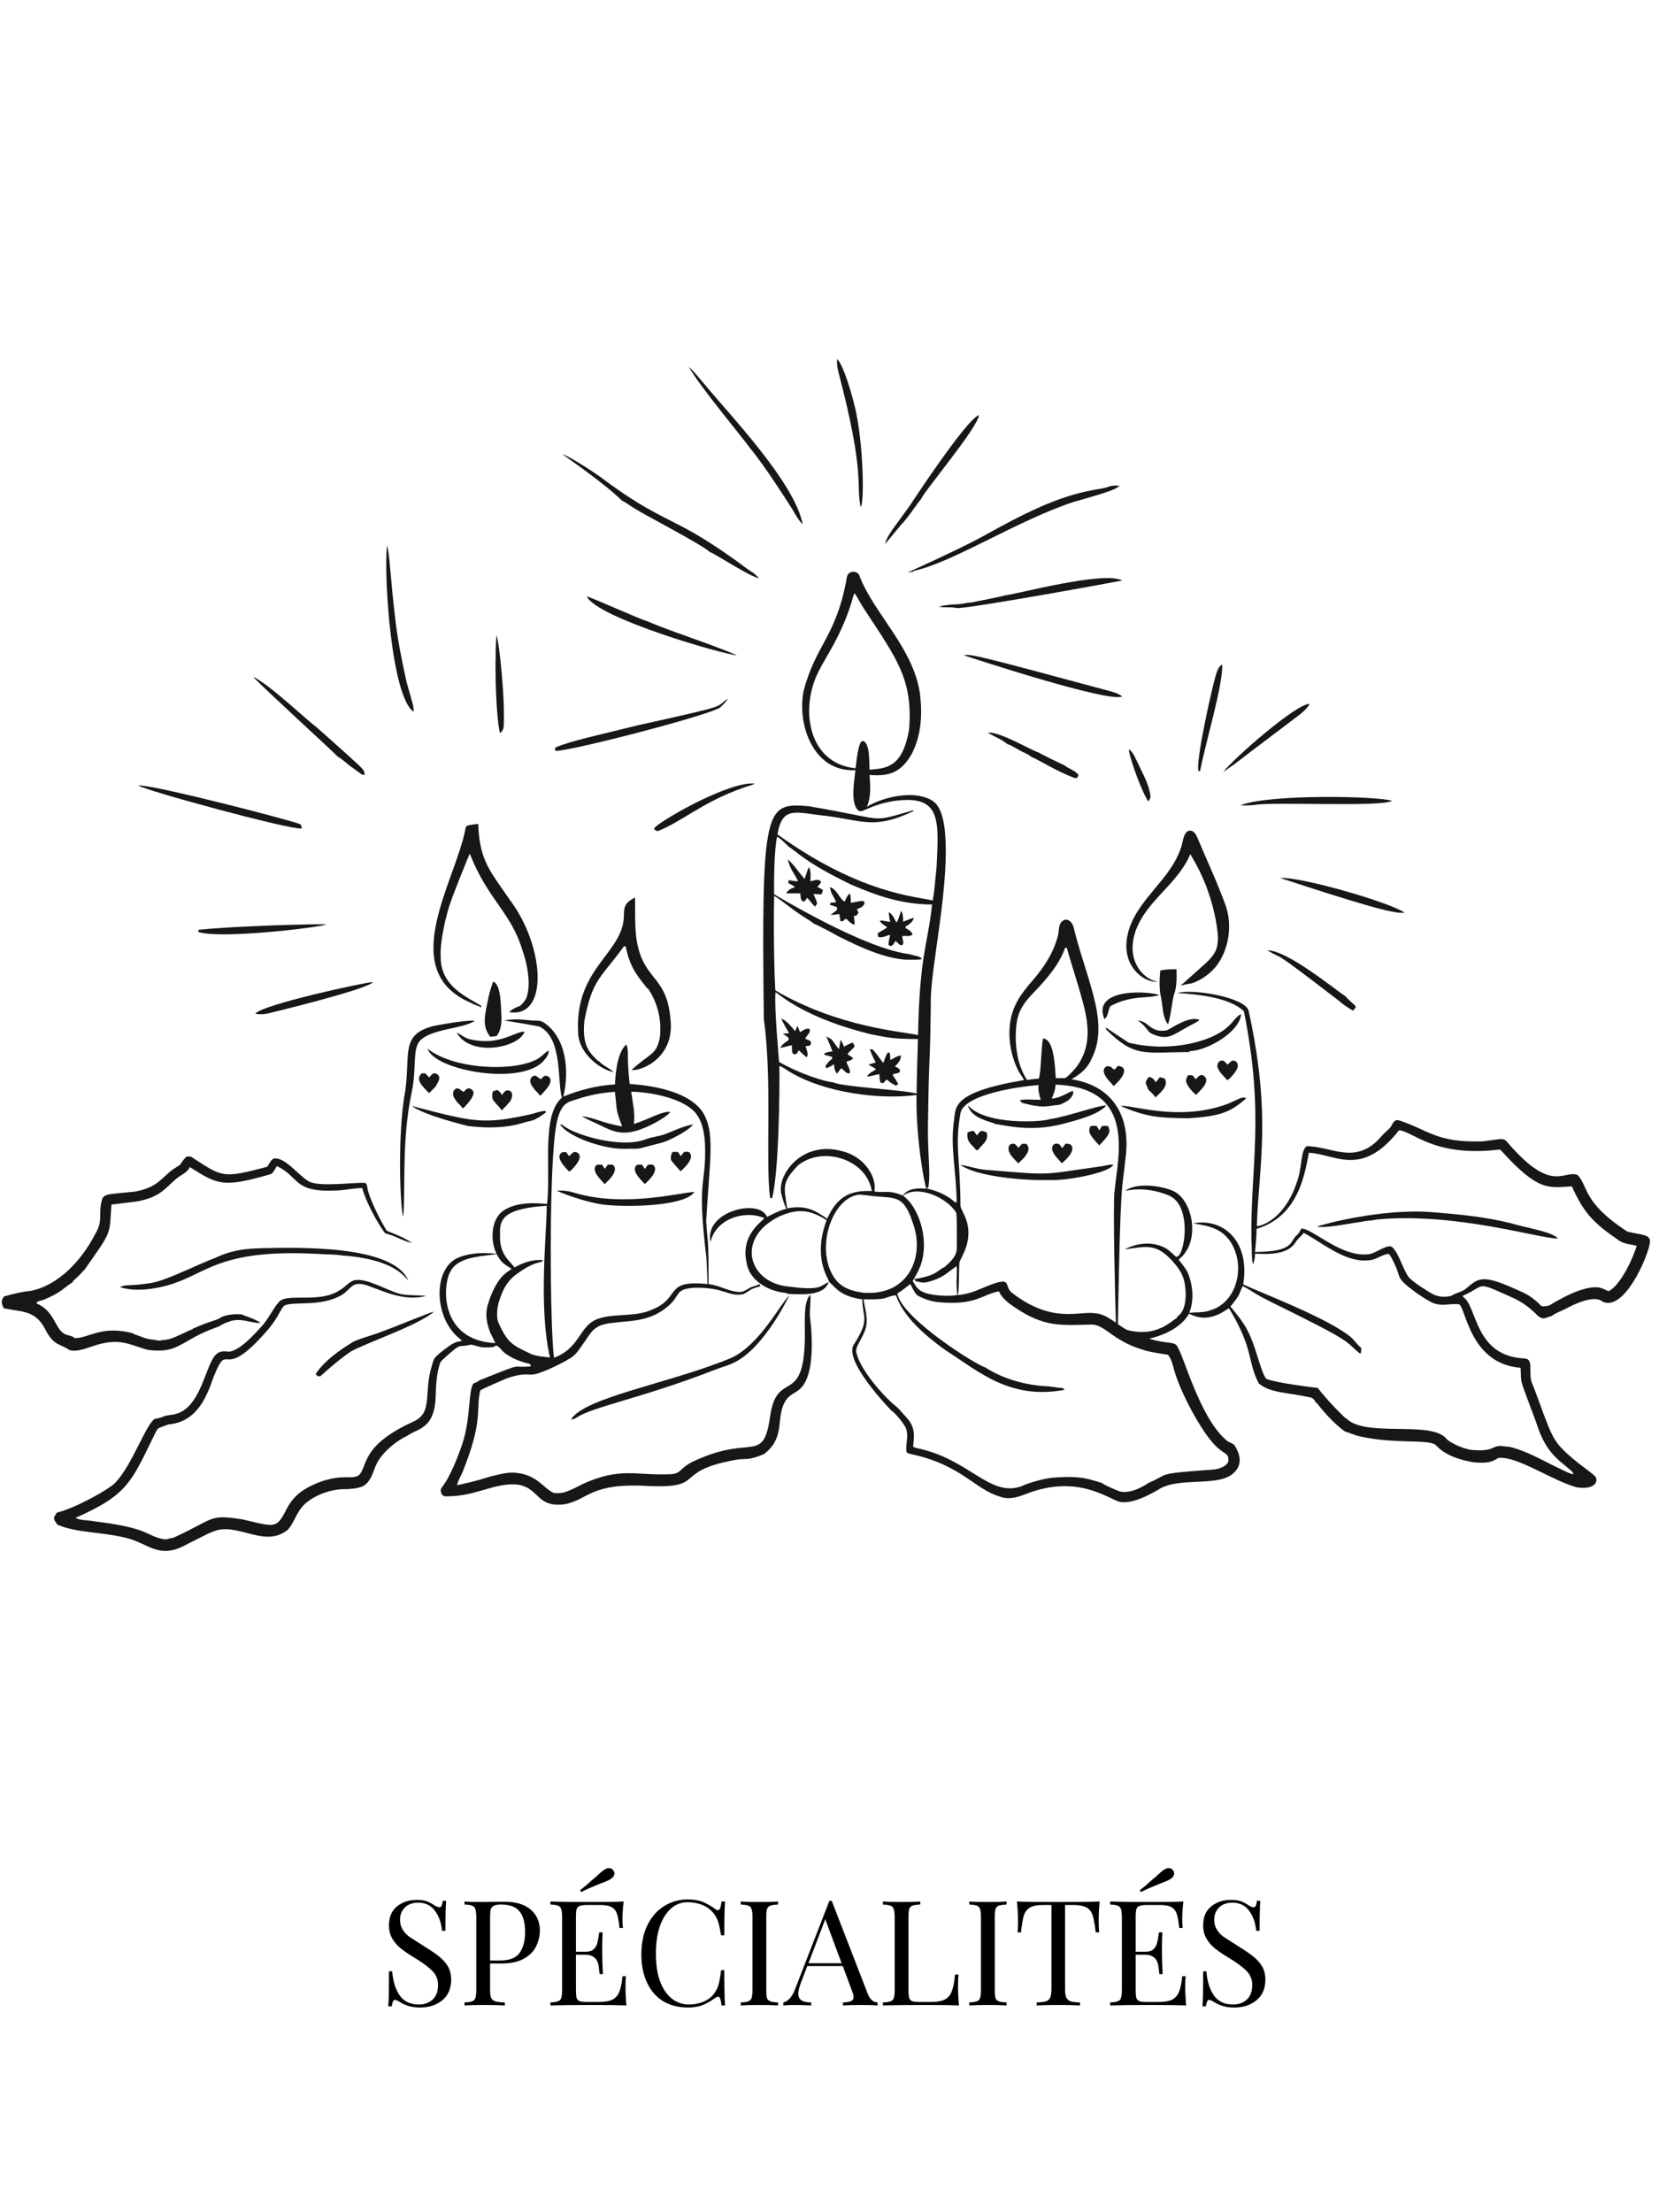 <svg xmlns="http://www.w3.org/2000/svg" xmlns:xlink="http://www.w3.org/1999/xlink" width="150" viewBox="0 0 112.5 150" height="200" preserveAspectRatio="xMidYMid meet"><defs><g></g><clipPath id="7f222ac816"><path d="M 56 24.344 L 59 24.344 L 59 35 L 56 35 Z M 56 24.344 " clip-rule="nonzero"></path></clipPath><clipPath id="53a42938c8"><path d="M 46 24.344 L 55 24.344 L 55 36 L 46 36 Z M 46 24.344 " clip-rule="nonzero"></path></clipPath><clipPath id="10971d6d29"><path d="M 3 69 L 56 69 L 56 105.73 L 3 105.73 Z M 3 69 " clip-rule="nonzero"></path></clipPath></defs><g clip-path="url(#7f222ac816)"><path fill="#000000" d="M 56.773 24.344 C 57.207 24.777 57.805 26.801 58.059 27.98 C 58.59 30.609 58.594 34.312 58.359 34.371 C 58.031 32.766 58.688 32.215 56.863 25.262 C 56.789 24.961 56.73 24.652 56.773 24.344 Z M 56.773 24.344 " fill-opacity="0.91" fill-rule="nonzero"></path></g><g clip-path="url(#53a42938c8)"><path fill="#000000" d="M 46.711 24.867 C 47.133 25.262 47.477 25.723 47.855 26.152 C 49.41 28.043 53.91 32.73 54.43 35.551 C 54.047 35.18 53.84 34.664 53.539 34.23 C 53.457 34.117 51.922 31.656 50.836 30.352 C 50.348 29.648 47.43 26.188 46.711 24.867 Z M 46.711 24.867 " fill-opacity="0.91" fill-rule="nonzero"></path></g><path fill="#000000" d="M 66.387 28.148 C 66.289 29.031 62.656 33.316 62.469 33.828 C 62.211 34.109 61.438 35.297 61.133 35.543 C 61.094 35.59 60.078 36.832 60.02 36.879 C 60.156 36.32 60.566 35.855 61.645 34.359 C 61.684 34.309 65.52 28.422 66.387 28.148 Z M 66.387 28.148 " fill-opacity="0.91" fill-rule="nonzero"></path><path fill="#000000" d="M 38.129 30.793 C 38.648 30.953 40.207 31.977 40.684 32.32 C 44.988 35.559 45.508 34.859 49.777 37.918 C 50.23 38.223 50.641 38.59 51.113 38.863 C 51.227 38.98 51.355 39.078 51.469 39.188 C 51.023 39.219 48.527 37.559 48.125 37.426 C 47.766 37.023 43.672 34.879 43.207 34.582 C 42.852 34.387 42.535 34.121 42.172 33.941 C 40.961 32.75 38.422 31.016 38.129 30.793 Z M 38.129 30.793 " fill-opacity="0.91" fill-rule="nonzero"></path><path fill="#000000" d="M 75.172 33.004 C 75.41 32.91 75.668 32.91 75.918 32.938 C 75.695 33.152 75.324 33.328 72.824 34.027 C 69.035 35.266 64.57 38.156 61.984 38.703 C 61.969 38.715 61.945 38.742 61.934 38.758 C 61.805 38.777 61.68 38.797 61.555 38.816 C 61.555 38.816 65.023 37.25 66.512 36.441 C 69.496 34.777 71.699 33.672 74.109 33.23 C 74.465 33.152 74.832 33.133 75.172 33.004 Z M 75.172 33.004 " fill-opacity="0.91" fill-rule="nonzero"></path><path fill="#000000" d="M 26.238 37 C 26.422 37.402 26.453 39.074 26.82 42.102 C 26.844 42.352 27.012 43.766 27.578 46.273 C 28.02 47.867 28.074 47.914 28.043 48.258 C 26.57 47.246 26.023 39.328 26.238 37 Z M 26.238 37 " fill-opacity="0.91" fill-rule="nonzero"></path><path fill="#000000" d="M 57.594 38.855 C 57.82 38.676 58.203 38.777 58.289 39.062 C 59.262 41.633 62.082 44.062 62.41 47.258 C 62.547 48.559 62.445 49.938 61.828 51.113 C 61.133 52.348 60.312 52.668 58.965 52.543 C 59.023 53.262 59.082 54.031 58.781 54.707 C 59.699 54.141 61.336 53.711 62.531 54.008 C 63.309 54.227 63.801 54.461 64.047 56.105 C 64.5 59.77 63.066 65.691 63.121 67.949 C 63.051 73.352 63.016 70.203 62.922 76.578 C 62.934 78.672 63.098 79.461 62.965 80.465 C 62.926 80.504 62.891 80.543 62.852 80.586 C 63.551 80.746 64.234 81.031 64.766 81.523 C 64.793 81.52 64.848 81.52 64.875 81.516 C 64.836 79.203 64.418 77.734 64.699 75.926 C 64.824 75.09 64.52 74.059 69.445 73.234 C 69.324 72.988 69.137 72.785 69.02 72.539 C 68.551 71.551 68.348 70.43 68.5 69.344 C 68.672 68.125 69.273 67.348 70.051 66.449 C 70.82 65.562 71.453 64.574 71.746 63.426 C 71.809 63.184 71.781 62.918 71.875 62.688 C 71.941 62.52 72.09 62.375 72.27 62.359 C 72.543 62.34 72.738 62.621 72.805 62.883 C 73.176 64.438 73.742 65.941 74.145 67.492 C 74.512 68.898 74.723 70.441 74.023 71.781 C 73.66 72.68 72.836 73.051 72.66 73.18 C 75.562 73.641 76.676 75.793 76.328 78.496 C 76.094 80.832 75.992 79.477 75.805 89.781 C 76.023 89.922 76.227 90.094 76.473 90.191 C 78.438 90.688 79.406 89.578 79.801 89.367 C 79.812 89.34 79.832 89.289 79.844 89.262 C 80.512 88.863 80.488 87.465 80.258 86.699 C 80.121 86.25 79.832 85.871 79.523 85.527 C 78.426 84.316 77.805 84.492 76.266 84.719 C 77.074 84.281 78.102 84.164 78.945 84.582 C 79.254 84.727 79.48 84.992 79.738 85.207 C 80.293 85.434 80.945 81.723 79.234 81.047 C 77.668 80.406 76.484 80.719 76.305 80.746 C 77.066 80.16 78.734 80.387 79.566 80.758 C 80.895 81.363 81.461 84.227 79.926 85.402 C 80.168 85.742 80.469 86.055 80.609 86.453 C 80.902 87.27 80.969 88.203 80.645 89.02 C 81.117 88.953 81.613 89.031 82.062 88.848 C 83.844 88.344 84.453 85.969 83.535 84.352 C 82.812 83.07 81.465 83.098 80.922 82.945 C 82.961 82.578 84.781 84.156 84.305 87.09 C 85.602 87.695 89.953 89.34 91.543 90.617 C 91.832 90.836 92.008 91.164 92.297 91.383 C 92.316 91.523 92.32 91.668 92.242 91.797 C 91.055 90.832 92.039 91.152 86.133 88.25 C 85.922 88.129 85.695 88.031 85.484 87.91 C 85.07 87.688 84.691 87.414 84.277 87.203 C 83.961 87.781 84.242 87.602 83.438 88.59 C 83.973 89.227 84.5 89.891 84.809 90.668 C 85.227 91.629 85.543 93.113 85.863 93.484 C 86.434 93.754 88.941 94.062 89.359 94.109 C 89.926 94.836 90.559 95.512 91.227 96.148 C 91.25 96.156 91.293 96.18 91.312 96.191 C 92.66 97.516 97.188 96.25 98.145 97.625 C 98.832 98.125 99.633 98.305 99.84 98.316 C 101.348 98.438 101.125 98.023 101.812 98.043 C 102.09 98.09 102.379 98.078 102.648 98.18 C 103.816 98.516 104.852 99.168 105.949 99.668 C 106.191 99.781 106.43 99.918 106.699 99.969 C 106.664 99.773 106.48 99.676 106.344 99.555 C 106.168 99.414 106.008 99.258 105.828 99.125 C 104.918 98.328 104.535 97.578 104.168 96.438 C 102.938 93.121 103.188 93.957 103.113 92.742 C 99.695 92.484 99.406 88.715 98.957 88.445 C 98.406 88.34 97.703 88.648 97.043 88.285 C 96.68 88.098 96.34 87.867 96.008 87.637 C 94.578 86.578 95.047 86.684 94.566 85.699 C 94.453 85.465 94.348 85.215 94.176 85.016 C 93.707 85.062 93.34 85.41 92.871 85.449 C 91.27 85.668 89.676 84.258 88.41 83.598 C 88.238 83.824 87.996 83.992 87.852 84.242 C 87.324 85.051 86.152 85.059 85.109 85.004 C 85.105 85.254 85.062 85.504 84.965 85.738 C 84.844 85.195 84.91 84.633 84.859 84.082 C 84.789 78.996 85.785 75.742 84.352 68.566 C 83.332 67.594 81.09 67.418 79.852 67.332 C 80.84 67.023 84.395 67.613 84.668 68.52 C 86.258 75.758 85.344 79.109 85.23 83.148 C 86.07 83.027 87.375 82.117 88.023 79.91 C 88.293 79.047 88.219 77.891 88.633 77.715 C 90.309 77.758 91.766 78.891 93.383 77.363 C 93.586 77.168 93.754 76.938 93.965 76.75 C 94.098 76.629 94.25 76.52 94.336 76.359 C 94.488 76.098 94.582 75.852 94.941 75.988 C 96.945 76.672 97.465 77.496 100.566 77.387 C 102.359 77.18 101.773 77.027 102.727 78.02 C 105.344 80.812 106.078 79.32 106.98 79.672 C 107.723 80.441 107.293 81.523 110.355 83.508 C 111.332 83.75 111.984 83.68 111.879 84.289 C 111.742 85.223 110.148 88.953 108.668 88.258 C 108.145 87.777 106.793 88.402 106.172 88.742 C 105.855 88.906 105.508 89.012 105.227 89.227 C 104.809 89.344 104.664 89.52 104.301 89.234 C 103.836 88.75 103.301 88.336 102.691 88.043 C 99.93 86.805 100.863 87.137 99.195 87.859 C 99.199 87.879 99.211 87.922 99.215 87.941 C 100.18 88.527 99.957 91.938 103.348 92.109 C 104.055 92.098 103.602 93.105 103.895 93.801 C 104.098 94.258 104.648 95.836 104.707 95.973 C 104.945 96.5 105.188 97.488 105.922 98.223 C 107.004 99.332 108.184 99.949 108.242 100.234 C 108.289 100.367 108.301 101.023 106.945 100.855 C 105.188 100.371 102.922 98.734 101.621 98.852 C 101.297 99.02 101.062 99.273 99.883 99.145 C 99.648 99.094 98.203 98.891 97.406 98.027 C 97.023 97.531 94.605 97.957 92.137 97.375 C 91.816 97.297 91.516 97.152 91.203 97.059 C 90.414 96.52 89.57 95.496 89.32 95.156 C 89.301 95.145 89.258 95.121 89.234 95.105 C 89.152 94.949 89.051 94.789 88.863 94.754 C 87.18 94.387 86.133 94.461 85.355 93.797 C 84.566 92.273 85.051 91.539 83.348 88.719 C 83.328 88.723 83.293 88.73 83.277 88.734 C 81.883 89.738 81.023 89.238 80.621 89.078 C 79.914 90.383 77.984 90.746 77.934 90.77 C 79.023 91.129 79.621 90.941 79.82 91.266 C 80.301 91.98 81.363 96.164 83.191 97.68 C 83.359 97.828 83.621 97.848 83.75 98.047 C 84.145 98.719 84.23 99.348 83.652 99.879 C 82.645 100.855 79.938 100.105 78.555 101 C 77.867 101.414 76.656 102.027 75.879 101.82 C 75.047 101.543 73.012 99.996 69.672 101.262 C 69.379 101.355 68.547 101.785 67.781 101.469 C 66.07 100.965 65.184 99.305 61.703 98.578 C 61.629 98.547 61.555 98.52 61.484 98.492 C 61.375 97.961 61.633 97.414 61.453 96.891 C 61.301 96.5 60.672 95.77 60.441 95.641 C 60.375 95.566 57.059 92.168 57.941 91.105 C 59.016 89.402 58.484 89.363 58.473 88.102 C 56.992 87.91 56.66 87.297 56.238 86.93 C 56.07 86.504 55.145 85.188 56.055 82.734 C 54.836 81.949 53.977 81.98 52.848 82.48 C 49.828 83.949 50.742 87.059 53.594 87.246 C 53.645 87.25 54.82 87.438 55.422 87.297 C 55.711 87.242 55.934 87.043 56.195 86.926 C 55.883 87.906 54.332 87.766 53.41 87.73 C 53.391 87.715 53.359 87.688 53.34 87.672 C 52.113 87.582 50.797 86.816 50.629 85.617 C 50.203 83.75 51.645 82.863 51.836 82.59 C 50.477 82.023 48.535 82.645 48.184 84.215 C 47.723 82.133 51.512 81.223 52.008 82.512 C 52.438 82.312 52.855 82.074 53.32 81.965 C 53.188 81.664 53.078 81.348 53.004 81.027 C 52.605 79.758 54.344 77.273 57.117 78.059 C 58.68 78.445 59.48 79.879 59.293 80.785 C 59.93 80.906 60.309 80.656 61.211 81.066 C 61.574 80.559 62.262 80.547 62.824 80.605 C 62.664 80.277 62.09 76.969 62.152 74.246 C 59.707 74.578 55.965 74.117 53.586 72.695 C 53.34 72.559 53.121 72.363 52.852 72.277 C 52.875 73.91 52.824 79.422 52.359 81.238 C 52.312 81.238 52.266 81.234 52.219 81.238 C 51.898 78.664 52.379 73.262 51.797 69.09 C 51.625 54.652 51.891 54.418 54.828 54.664 C 60.352 55.598 58.863 55.812 61.941 54.938 C 61.938 54.953 61.934 54.984 61.93 55.004 C 59.309 56.242 58.543 55.652 56.051 55.324 C 54.008 55.129 53.066 54.566 52.719 56.574 C 58.336 60.617 62.133 60.777 63.25 61.062 C 63.387 60.305 63.426 59.539 63.512 58.777 C 63.676 55.516 63.805 53.855 60.582 54.316 C 58.688 54.645 58.434 55.281 58.129 54.871 C 57.648 54.305 57.969 52.754 58.004 52.223 C 55.18 52.367 54.059 49.199 54.484 46.895 C 55.293 43.746 56.637 43.25 57.375 39.434 C 57.422 39.234 57.406 38.984 57.594 38.855 M 57.754 40.805 C 57.031 43.148 56.039 44.449 55.508 45.531 C 54.215 48.082 54.809 51.773 58.02 52.094 C 58.066 51.719 58.203 50.191 58.508 50.246 C 58.992 50.316 58.941 51.66 58.965 52.191 C 60.105 52.105 61.23 52.031 61.652 49.418 C 61.902 46.074 60.832 44.691 58.602 41.297 C 58.367 40.953 58.195 40.57 57.961 40.23 C 57.832 40.395 57.82 40.613 57.754 40.805 M 52.699 56.734 C 52.492 57.594 52.484 59.762 52.492 60.637 C 52.895 60.863 58.672 64.355 61.695 64.699 C 61.965 64.816 62.324 64.781 62.527 65.02 C 62.27 65.105 61.992 65.062 61.727 65.074 C 59.812 65.125 57.105 63.574 56.848 63.488 C 56.723 63.398 55.332 62.664 55.16 62.617 C 54.992 62.441 54.762 62.348 54.566 62.207 C 53.621 61.613 52.812 60.879 52.496 60.754 C 52.438 63.758 52.527 66.391 52.578 67.152 C 56.867 69.672 61.227 69.938 62.254 70.188 C 62.363 64.688 62.91 64.113 63.207 61.332 C 61.176 61.316 59.594 60.785 57.723 59.984 C 54.633 58.488 54.133 57.82 53.465 57.395 C 53.418 57.344 52.941 56.848 52.699 56.738 M 72.227 64.273 C 71.926 65.129 71.371 65.879 70.781 66.562 C 69.996 67.477 69.125 68.062 68.945 69.344 C 68.77 70.598 68.926 72.16 69.648 73.227 C 69.914 73.184 70.176 73.148 70.445 73.141 C 70.605 72.625 70.59 71.203 70.727 70.414 C 71.504 70.457 71.531 72.379 71.598 73.105 C 71.797 73.109 71.992 73.109 72.191 73.105 C 72.324 73.105 72.742 72.641 72.848 72.523 C 73.09 72.262 73.281 71.938 73.426 71.617 C 73.906 70.543 73.789 69.391 73.516 68.281 C 73.176 66.926 72.715 65.602 72.34 64.254 C 72.312 64.258 72.254 64.27 72.227 64.273 M 52.59 67.273 C 52.488 68.305 52.832 71.918 52.832 72.008 C 54.387 72.879 55.965 73.344 56.508 73.391 C 57.191 73.703 61.172 73.887 62.156 74.148 C 62.156 73.402 62.242 70.625 62.25 70.453 C 60.34 70.453 60.004 70.297 59.059 70.129 C 54.605 69.039 52.914 67.477 52.59 67.273 M 71.578 73.543 C 71.57 73.875 71.453 74.188 71.316 74.488 C 71.867 74.484 72.527 74.012 72.742 73.973 C 72.84 74.105 72.734 74.266 72.656 74.383 C 72.477 74.645 72.172 74.766 71.895 74.898 C 71.348 74.957 70.793 75.102 70.246 74.977 C 69.93 74.961 69.633 74.84 69.32 74.789 C 69.262 74.727 69.199 74.664 69.145 74.602 C 69.613 74.5 70.098 74.586 70.574 74.57 C 70.477 74.246 70.383 73.918 70.43 73.578 C 69.137 73.66 65.297 74.211 65.125 75.516 C 64.742 77.695 65.113 78.535 65.133 81.77 C 65.141 82.137 66.246 83.191 65.266 85.152 C 65.188 85.332 65.059 85.5 65.051 85.707 C 65.016 86.293 65.051 87.391 64.957 87.816 C 65.496 87.766 66.02 87.602 66.516 87.383 C 68.875 86.371 67.965 87.184 68.645 87.676 C 71.371 89.773 73.152 88.879 74.273 89.047 C 74.801 89.082 75.246 89.398 75.672 89.684 C 75.621 88.254 75.465 81.828 75.574 80.82 C 75.801 78.406 77.109 73.746 71.578 73.543 M 94.875 76.633 C 92.32 79.887 90.566 78.25 88.758 78.164 C 88.512 79.332 88.164 82.453 85.211 83.324 C 85.211 83.848 85.148 84.367 85.109 84.891 C 87.797 84.867 87.438 84.188 87.926 83.766 C 88.074 83.645 88.16 83.473 88.242 83.305 C 88.988 83.262 90.996 85.336 92.891 85.031 C 93.398 84.906 94.117 84.332 94.406 84.559 C 94.93 85.031 95.188 86.336 95.66 86.734 C 95.957 86.988 96.281 87.211 96.613 87.414 C 96.977 87.629 97.48 88.105 98.422 87.859 C 98.738 87.648 99.145 87.613 99.438 87.355 C 100.215 86.691 100.5 86.426 102.438 87.262 C 103.32 87.664 103.645 87.73 104.355 88.383 C 104.52 88.551 104.484 88.648 105.051 88.523 C 105.914 87.996 107.457 87.141 108.453 87.301 C 108.875 87.41 109.023 87.586 109.117 87.531 C 109.902 87.117 110.758 85.293 110.988 84.469 C 110.602 84.371 110.18 84.359 109.836 84.145 C 108.066 82.934 107.434 82.301 106.59 80.441 C 105.016 80.527 104.34 80.828 101.801 78.02 C 101.742 77.922 101.629 77.953 101.539 77.961 C 97.266 78.445 95.828 76.73 94.875 76.633 M 54.137 79 C 52.941 80.215 53.191 80.539 53.379 81.934 C 54.742 81.672 55.352 82.148 56.094 82.633 C 56.789 81.07 57.734 80.703 59.121 80.758 C 58.781 78.637 55.844 77.66 54.137 79 M 61.238 81.078 C 62.23 81.766 63.004 83.855 62.492 85.598 C 62.383 86 62.176 86.355 61.977 86.715 C 61.957 86.77 61.867 86.82 61.906 86.883 C 62.051 87.129 62.199 87.398 62.461 87.539 C 62.977 87.859 64.312 87.922 64.926 87.809 C 64.812 87.164 64.906 86.504 64.879 85.852 C 64.656 85.988 64.453 86.16 64.242 86.312 C 63.598 86.809 62.895 86.918 62.777 86.957 C 62.535 86.988 62.305 86.918 62.074 86.859 C 62.055 86.828 62.02 86.758 62.004 86.727 C 63.566 86.484 63.543 86.133 64.055 85.914 C 64.422 85.582 64.852 85.211 64.883 84.68 C 64.883 84.629 64.91 82.328 64.84 82.227 C 64.152 81.117 62.156 80.34 61.238 81.078 M 58.102 81.027 C 56.32 81.406 55.254 84.848 56.645 86.738 C 57.258 87.535 58.234 87.586 58.508 87.648 C 61.496 87.906 62.609 85.414 62.02 83.297 C 61.277 80.805 60.773 81.328 58.824 81.055 C 58.582 81.039 58.34 80.969 58.102 81.027 M 60.848 87.695 C 61.129 89.387 66.254 92.59 66.828 92.723 C 66.938 92.812 68.496 93.84 70.84 93.988 C 71.254 93.992 71.656 94.102 72.07 94.117 C 72.102 94.145 72.168 94.207 72.199 94.238 C 68.465 94.922 66.43 93.031 64.035 91.496 C 62.746 90.547 61.27 89.316 60.758 87.828 C 60.414 87.836 60.109 88.031 59.77 88.07 C 59.367 88.121 58.961 88.094 58.559 88.102 C 58.641 88.641 58.809 89.18 58.762 89.73 C 58.707 90.543 57.969 91.234 58.066 91.68 C 58.352 93.051 60.309 95.039 60.73 95.328 C 61.004 95.551 61.207 95.84 61.453 96.09 C 62.137 96.82 61.965 97.438 61.922 98.098 C 61.98 98.121 62.043 98.148 62.102 98.176 C 65.711 98.879 67.086 101.559 69.277 100.773 C 69.707 100.551 70.922 100.203 71.543 100.184 C 73.488 100.031 74.082 100.391 74.684 100.539 C 75.02 100.758 75.395 100.902 75.762 101.062 C 76.387 101.367 77.348 100.926 77.895 100.543 C 79.391 99.914 78.234 99.938 82.238 99.648 C 82.68 99.633 83.406 99.348 83.297 98.91 C 83.262 98.434 82.926 98.688 82.082 97.641 C 81.176 96.508 79.98 94.238 79.59 92.789 C 79.508 92.465 79.422 92.133 79.207 91.863 C 77.688 91.629 77.727 91.582 77.336 91.465 C 75.43 90.867 74.91 89.797 74 89.812 C 72.039 89.852 70.828 90.035 68.777 88.621 C 68.363 88.344 67.945 88.023 67.734 87.555 C 66.453 87.836 66.152 88.531 63.578 88.289 C 63.082 88.227 62.609 88.062 62.18 87.816 C 61.988 87.594 61.867 87.328 61.738 87.07 C 61.434 87.266 61.18 87.531 60.848 87.695 Z M 60.848 87.695 " fill-opacity="0.91" fill-rule="nonzero"></path><path fill="#000000" d="M 76.098 39.363 C 76.047 39.383 65.508 41.32 64.867 41.227 C 64.473 41.129 64.062 41.223 63.664 41.133 C 64.539 40.922 64.707 41.035 65.297 40.93 C 65.516 40.875 65.742 40.855 65.969 40.84 C 66.078 40.797 67.906 40.461 68.141 40.371 C 68.867 40.309 74.883 38.68 76.098 39.363 Z M 76.098 39.363 " fill-opacity="0.91" fill-rule="nonzero"></path><path fill="#000000" d="M 39.793 40.441 C 40.055 40.484 43.375 41.98 43.863 42.113 C 45.512 42.824 48.102 43.629 49.977 44.43 C 49.133 44.406 40.465 41.902 39.793 40.441 Z M 39.793 40.441 " fill-opacity="0.91" fill-rule="nonzero"></path><path fill="#000000" d="M 33.66 43.086 C 33.855 43.383 34.301 47.883 34.141 49.387 C 34.078 49.504 34.039 49.648 33.902 49.703 C 33.664 48.719 33.512 45.555 33.66 43.086 Z M 33.66 43.086 " fill-opacity="0.91" fill-rule="nonzero"></path><path fill="#000000" d="M 65.367 44.434 C 65.777 44.301 66.812 44.59 75.184 46.84 C 75.5 46.93 75.836 47.008 76.098 47.227 C 75.172 47.648 66.23 44.723 65.367 44.434 Z M 65.367 44.434 " fill-opacity="0.91" fill-rule="nonzero"></path><path fill="#000000" d="M 82.434 45.824 C 82.527 45.547 82.598 45.219 82.875 45.055 C 82.965 46.336 81.777 50.25 81.379 52.277 C 81.352 52.277 81.293 52.281 81.266 52.281 C 81.078 51.559 82.211 46.543 82.434 45.828 Z M 82.434 45.824 " fill-opacity="0.91" fill-rule="nonzero"></path><path fill="#000000" d="M 17.164 45.891 C 18.234 46.367 20.938 48.953 21.445 49.289 C 21.445 49.293 23.824 51.402 24.316 51.871 C 24.5 52.059 24.754 52.246 24.723 52.539 C 24.68 52.535 24.598 52.531 24.555 52.527 C 24.344 52.371 24.129 52.215 23.914 52.062 C 23.562 51.836 23.285 51.512 22.914 51.312 C 22.691 51.059 17.777 46.566 17.164 45.891 Z M 17.164 45.891 " fill-opacity="0.91" fill-rule="nonzero"></path><path fill="#000000" d="M 49.371 47.371 C 49.238 47.586 49.051 47.758 48.875 47.938 C 48.398 48.43 38.617 50.953 37.68 50.914 C 37.668 50.883 37.637 50.824 37.625 50.793 C 37.637 50.766 37.664 50.707 37.676 50.68 C 38.656 50.25 40.43 49.879 43.262 49.176 C 49.828 47.723 48.359 48.008 49.371 47.371 Z M 49.371 47.371 " fill-opacity="0.91" fill-rule="nonzero"></path><path fill="#000000" d="M 88.816 47.723 C 88.57 48.16 88.141 48.441 87.754 48.742 C 81.863 53.188 84.609 51.172 82.949 52.344 C 83.645 51.438 87.902 47.699 88.816 47.723 Z M 88.816 47.723 " fill-opacity="0.91" fill-rule="nonzero"></path><path fill="#000000" d="M 66.984 49.668 C 67.891 49.637 69.848 50.84 70.422 51.02 C 70.547 51.109 72.047 51.84 72.168 51.887 C 72.457 52.121 72.848 52.211 73.098 52.496 C 73.184 52.586 73.055 52.68 73.02 52.762 C 72.957 52.754 72.895 52.75 72.836 52.742 C 71.594 52.262 70.441 51.523 69.938 51.32 C 69.699 51.113 69.387 51.023 69.117 50.863 C 68.852 50.719 68.598 50.539 68.301 50.449 C 67.914 50.109 67.406 49.953 66.984 49.668 Z M 66.984 49.668 " fill-opacity="0.91" fill-rule="nonzero"></path><path fill="#000000" d="M 76.551 50.801 C 76.859 51.035 76.891 51.188 77.605 52.676 C 77.793 53.078 77.953 53.5 78.012 53.941 C 78.047 54.09 77.949 54.219 77.875 54.336 C 77.543 53.965 76.57 51.398 76.551 50.801 Z M 76.551 50.801 " fill-opacity="0.91" fill-rule="nonzero"></path><path fill="#000000" d="M 51.195 53.137 C 50.93 53.266 50.633 53.324 50.359 53.43 C 47.605 54.398 46.117 55.797 44.578 56.359 C 44.5 56.32 44.422 56.277 44.348 56.238 C 44.363 56.203 44.398 56.129 44.418 56.09 C 45.195 55.395 49.605 52.926 51.195 53.137 Z M 51.195 53.137 " fill-opacity="0.91" fill-rule="nonzero"></path><path fill="#000000" d="M 9.379 53.262 C 10.164 53.145 19.562 55.57 20.305 55.867 C 20.449 55.906 20.445 56.059 20.457 56.18 C 19.57 56.25 9.852 53.602 9.379 53.262 Z M 9.379 53.262 " fill-opacity="0.91" fill-rule="nonzero"></path><path fill="#000000" d="M 94.398 54.301 C 93.664 54.742 86.219 54.348 85.059 54.582 C 84.746 54.617 84.426 54.617 84.109 54.605 C 86.039 53.824 93.5 53.977 94.398 54.301 Z M 94.398 54.301 " fill-opacity="0.91" fill-rule="nonzero"></path><path fill="#000000" d="M 32.426 55.863 C 32.523 58.348 33.191 59.004 34.605 61.062 C 36.941 64.195 37.234 69.059 34.527 68.629 C 34.723 68.414 35.004 68.309 35.27 68.203 C 35.434 68.043 35.598 67.875 35.695 67.664 C 36.031 66.781 35.754 65.355 35.449 64.5 C 34.656 61.82 33.117 61.082 31.855 57.883 C 31.754 58.086 30.75 60.582 30.551 61.188 C 30.305 61.859 29.82 63.75 29.883 64.91 C 29.891 66.855 31.598 67.578 32.633 68.195 C 32.629 68.227 32.621 68.289 32.617 68.32 C 32.578 68.289 32.539 68.262 32.504 68.234 C 32.266 68.172 32.047 68.059 31.828 67.953 C 26.859 65.73 30.93 59.691 31.57 56.164 C 31.621 56 31.52 55.969 32.426 55.863 Z M 32.426 55.863 " fill-opacity="0.91" fill-rule="nonzero"></path><path fill="#000000" d="M 80.156 57.238 C 80.172 57.176 80.188 57.109 80.199 57.047 C 80.266 56.73 80.387 56.316 80.711 56.32 C 80.961 56.324 81.109 56.59 81.207 56.82 C 81.836 58.332 82.551 59.836 83.105 61.379 C 83.508 62.504 83.398 63.828 82.863 64.895 C 82.602 65.422 82.23 65.852 81.746 66.195 C 81.492 66.375 81.215 66.527 80.922 66.641 C 80.715 66.723 80.156 66.75 80.012 66.879 C 80.535 66.41 81.055 65.945 81.574 65.48 C 81.914 65.176 82.266 64.859 82.445 64.441 C 82.641 63.977 82.605 63.449 82.535 62.949 C 82.285 61.172 81.66 59.445 80.715 57.918 C 80.375 58.746 79.789 59.449 79.184 60.113 C 78.578 60.777 77.938 61.418 77.465 62.18 C 76.992 62.941 76.691 63.852 76.84 64.734 C 76.988 65.621 77.668 66.445 78.559 66.578 C 77.57 66.617 76.691 65.777 76.461 64.82 C 76.227 63.859 76.527 62.84 77.023 61.988 C 77.523 61.137 78.203 60.406 78.82 59.633 C 79.395 58.914 79.926 58.125 80.156 57.238 Z M 80.156 57.238 " fill-opacity="0.91" fill-rule="nonzero"></path><path fill="#000000" d="M 53.426 58.27 C 53.855 58.66 54.18 59.156 54.555 59.598 C 54.672 59.336 54.723 59.051 54.848 58.793 C 55.023 59.086 54.953 59.434 54.957 59.758 C 55.188 59.719 55.527 59.531 55.68 59.805 C 55.625 59.938 55.512 60.027 55.426 60.137 C 55.555 60.199 55.684 60.27 55.809 60.348 C 55.777 60.445 55.746 60.547 55.707 60.645 C 55.527 60.637 55.348 60.625 55.164 60.621 C 55.246 60.84 55.383 61.039 55.402 61.273 C 55.367 61.344 55.32 61.406 55.277 61.473 C 55.066 61.301 54.926 61.066 54.742 60.875 C 54.652 60.961 54.609 61.133 54.461 61.129 C 54.262 61.023 54.297 60.766 54.273 60.578 C 53.957 60.574 53.637 60.57 53.316 60.574 C 53.465 60.285 53.73 60.223 53.91 60.156 C 53.785 60.035 53.625 59.961 53.465 59.891 C 53.465 59.82 53.465 59.746 53.469 59.676 C 53.68 59.715 53.895 59.746 54.109 59.758 C 54 59.387 53.555 58.969 53.426 58.27 Z M 53.426 58.27 " fill-opacity="0.91" fill-rule="nonzero"></path><path fill="#000000" d="M 86.805 59.531 C 88.27 59.441 94.371 61.23 95.242 61.883 C 94.551 62.016 91.773 61.152 86.805 59.531 Z M 86.805 59.531 " fill-opacity="0.91" fill-rule="nonzero"></path><path fill="#000000" d="M 56.281 60.156 C 56.766 60.281 56.969 61.031 57.281 61.129 C 57.371 60.93 57.449 60.715 57.633 60.578 C 57.699 60.785 57.691 61.004 57.691 61.219 C 57.945 61.176 58.199 61.117 58.453 61.09 C 58.562 61.074 58.684 61.207 58.598 61.309 C 58.52 61.508 58.297 61.578 58.109 61.637 C 58.145 61.719 58.184 61.801 58.223 61.887 C 58.172 61.957 58.117 62.023 58.062 62.094 C 58.02 62.094 57.941 62.098 57.898 62.098 C 57.93 62.297 57.961 62.5 57.953 62.703 C 57.734 62.652 57.578 62.496 57.434 62.336 C 57.328 62.25 57.23 62.402 57.156 62.461 C 57.102 62.461 57.047 62.465 56.992 62.469 C 56.969 62.305 56.945 62.137 56.91 61.973 C 56.715 62.004 56.523 62.035 56.324 62.043 C 56.465 61.926 56.613 61.816 56.758 61.703 C 56.754 61.637 56.75 61.57 56.75 61.504 C 56.59 61.457 56.43 61.395 56.27 61.344 C 56.289 61.301 56.309 61.258 56.328 61.215 C 56.457 61.203 56.582 61.188 56.711 61.172 C 56.559 60.836 56.316 60.531 56.281 60.156 Z M 56.281 60.156 " fill-opacity="0.91" fill-rule="nonzero"></path><path fill="#000000" d="M 43.062 60.859 C 43.094 62.086 42.984 63.344 43.352 64.531 C 43.926 66.422 45.242 66.453 45.457 69.035 C 45.82 71.82 43.344 72.656 42.828 72.551 C 44.082 71.379 44.508 71.574 44.746 70.348 C 44.883 69.195 44.605 67.988 43.941 67.031 C 43.918 67.016 43.875 66.984 43.852 66.973 C 43.457 66.422 42.75 65.773 42.449 64.258 C 42.449 64.152 42.312 64.117 42.27 64.219 C 40.73 66.34 40.168 66.379 39.629 69.211 C 39.477 70.777 39.871 71.305 40.555 71.934 C 40.574 71.941 40.617 71.965 40.637 71.977 C 40.965 72.309 41.215 72.34 41.609 72.695 C 40.82 72.566 39.18 71.484 39.199 69.906 C 39.016 65.555 42.316 64.625 42.309 62.031 C 42.309 61.434 42.434 61.172 43.062 60.859 Z M 43.062 60.859 " fill-opacity="0.91" fill-rule="nonzero"></path><path fill="#000000" d="M 61.109 61.758 C 61.25 61.98 61.238 62.246 61.242 62.496 C 61.484 62.406 61.719 62.297 61.969 62.23 C 61.906 62.523 61.641 62.68 61.406 62.828 C 61.406 62.855 61.406 62.906 61.41 62.93 C 61.605 63.039 61.84 63.148 61.879 63.398 C 61.773 63.422 61.672 63.465 61.566 63.473 C 61.434 63.461 61.301 63.441 61.176 63.488 C 61.203 63.637 61.23 63.785 61.262 63.934 C 61.242 63.973 61.203 64.055 61.188 64.094 C 60.977 64.117 60.883 63.902 60.73 63.801 C 60.668 63.891 60.609 63.98 60.551 64.07 C 60.496 64.098 60.438 64.125 60.387 64.152 C 60.34 64.125 60.297 64.102 60.254 64.074 C 60.254 63.84 60.312 63.613 60.363 63.391 C 60.098 63.434 59.836 63.621 59.559 63.527 C 59.531 63.453 59.523 63.371 59.516 63.293 C 59.715 63.125 59.984 63.055 60.16 62.855 C 59.957 62.766 59.797 62.617 59.648 62.453 C 59.684 62.445 59.75 62.426 59.781 62.414 C 59.973 62.453 60.168 62.477 60.363 62.512 C 60.32 62.293 60.277 62.074 60.273 61.852 C 60.551 62 60.637 62.312 60.797 62.559 C 60.953 62.312 61.004 62.023 61.109 61.758 Z M 61.109 61.758 " fill-opacity="0.91" fill-rule="nonzero"></path><path fill="#000000" d="M 22.145 62.68 C 21.551 62.906 14.973 63.68 13.461 63.199 C 13.457 63.145 13.457 63.098 13.457 63.047 C 15.98 62.781 21.691 62.629 22.145 62.68 Z M 22.145 62.68 " fill-opacity="0.91" fill-rule="nonzero"></path><path fill="#000000" d="M 85.949 64.438 C 87.316 64.43 90.629 67.18 91.211 67.531 C 91.324 67.66 91.723 68.051 91.852 68.137 C 91.875 68.176 91.922 68.254 91.945 68.293 C 91.887 68.375 91.82 68.453 91.75 68.527 C 91.41 68.328 91.082 68.117 90.789 67.855 C 85.848 64.059 87.25 65.23 85.949 64.438 Z M 85.949 64.438 " fill-opacity="0.91" fill-rule="nonzero"></path><path fill="#000000" d="M 78.68 65.809 C 79.039 65.723 79.41 65.715 79.781 65.723 C 79.785 66.273 79.816 66.844 79.633 67.375 C 79.492 67.727 79.395 69 79.199 69.453 C 78.836 68.965 78.859 68.32 78.754 67.746 C 78.598 67.109 78.617 66.453 78.68 65.809 Z M 78.68 65.809 " fill-opacity="0.91" fill-rule="nonzero"></path><path fill="#000000" d="M 25.289 66.59 C 24.965 67.082 18.277 68.688 18.227 68.703 C 17.926 68.785 17.609 68.785 17.305 68.738 C 17.773 68.113 24.789 66.594 25.289 66.59 Z M 25.289 66.59 " fill-opacity="0.91" fill-rule="nonzero"></path><path fill="#000000" d="M 33.438 66.562 C 34.016 66.719 33.957 68.438 34.008 68.895 C 34.02 69.359 33.973 69.867 33.676 70.246 C 33.535 70.273 33.391 70.285 33.246 70.297 C 32.812 69.746 32.766 69.223 33.062 67.945 C 33.145 67.473 33.273 67.012 33.438 66.562 Z M 33.438 66.562 " fill-opacity="0.91" fill-rule="nonzero"></path><path fill="#000000" d="M 78.621 67.461 C 77.949 67.742 76.734 67.43 75.297 68.223 C 75.121 68.496 75.172 68.895 74.898 69.105 C 74.055 67.148 77.363 67.117 78.621 67.461 Z M 78.621 67.461 " fill-opacity="0.91" fill-rule="nonzero"></path><path fill="#000000" d="M 83.316 69.566 C 83.609 69.309 83.805 68.945 84.16 68.754 C 84.074 69.973 81.918 71.215 80.684 71.277 C 80.668 71.293 80.637 71.32 80.621 71.336 C 77.578 71.352 76.949 71.719 75.016 69.812 C 75.004 69.758 74.996 69.703 74.988 69.652 C 75.109 69.77 76.496 70.668 76.547 70.703 C 79.473 71.402 82.297 70.578 83.316 69.57 Z M 83.316 69.566 " fill-opacity="0.91" fill-rule="nonzero"></path><path fill="#000000" d="M 52.973 69.055 C 53.379 69.23 53.637 69.598 53.922 69.918 C 53.969 69.797 54.02 69.68 54.074 69.562 C 54.141 69.699 54.203 69.844 54.25 69.988 C 54.445 69.883 54.652 69.695 54.887 69.762 C 55.023 70.023 54.688 70.199 54.605 70.426 C 54.727 70.48 54.852 70.535 54.973 70.594 C 54.977 70.645 54.984 70.746 54.992 70.797 C 54.957 70.836 54.922 70.875 54.887 70.914 C 54.801 70.922 54.715 70.926 54.629 70.934 C 54.684 71.184 54.855 71.445 54.703 71.691 C 54.516 71.547 54.34 71.387 54.176 71.215 C 54.09 71.312 54.043 71.527 53.871 71.477 C 53.672 71.504 53.707 71.098 53.699 70.879 C 53.434 70.91 53.18 71.016 52.914 71.055 C 53.02 70.789 53.293 70.684 53.488 70.504 C 53.504 70.285 53.227 70.223 53.094 70.094 C 53.23 70.074 53.371 70.066 53.508 70.055 C 53.32 69.727 53.121 69.402 52.973 69.055 Z M 52.973 69.055 " fill-opacity="0.91" fill-rule="nonzero"></path><path fill="#000000" d="M 81.344 69.156 C 81.125 69.348 80.848 69.449 80.598 69.59 C 79.547 70.16 79.227 70.578 78.16 70.117 C 77.777 69.965 77.781 69.605 77.152 69.195 C 77.906 69.234 78 70.062 79.117 69.863 C 79.445 69.73 80.637 68.848 81.344 69.156 Z M 81.344 69.156 " fill-opacity="0.91" fill-rule="nonzero"></path><g clip-path="url(#10971d6d29)"><path fill="#000000" d="M 34.199 69.195 C 34.801 69.066 35.422 69.133 36.027 69.191 C 36.312 69.219 36.629 69.16 36.879 69.332 C 38.418 70.367 38.613 72.625 38.203 74.355 C 39.316 73.902 40.5 73.598 41.703 73.531 C 41.719 73.223 41.781 71.375 42.477 70.824 C 42.672 71.309 42.477 71.559 42.699 73.5 C 42.812 73.52 46.871 73.637 47.82 75.711 C 48.449 77.055 48.117 78.852 47.887 82.777 C 47.977 84.395 48.062 83.656 48.047 87.07 C 48.762 87.141 49.387 87.562 50.105 87.602 C 50.387 87.633 50.621 87.449 50.852 87.32 C 51.051 87.199 51.305 87.211 51.488 87.062 C 51.527 87.102 51.531 87.156 51.562 87.207 C 51.352 87.293 51.117 87.324 50.918 87.445 C 50.719 87.551 50.551 87.719 50.324 87.766 C 49.324 87.906 49.129 87.285 47.105 87.316 C 45.605 87.414 46.285 87.871 45.051 88.766 C 43.906 89.645 42.359 89.574 41.82 89.668 C 40.164 89.805 40.219 90.203 39.348 91.398 C 39.168 91.664 38.957 91.914 38.684 92.086 C 37.941 92.547 36.84 93.027 36.375 93.156 C 35.719 93.316 35.773 93.004 34.41 93.441 C 34.301 93.496 32.863 94.09 32.574 94.273 C 32.23 95.625 32.824 96.203 31.355 99.84 C 31.23 100.125 31.055 100.395 30.996 100.703 C 30.996 100.703 31.949 100.527 33.219 100.125 C 33.746 99.996 34.281 99.84 34.828 99.852 C 36.41 99.93 36.824 100.922 37.566 101.234 C 38.102 101.238 38.172 101.332 39.551 100.605 C 42.094 99.477 43.027 100.043 45.395 99.965 C 46.355 99.926 45.906 99.516 47.434 98.906 C 51.016 97.344 51.77 99.238 52.227 96.016 C 52.715 92.676 54.652 95.617 54.578 90.16 C 54.59 89.684 54.48 88.227 54.949 87.789 C 55 88.344 54.859 88.902 54.945 89.457 C 55.07 90.449 55.219 92.832 54.5 93.879 C 54.02 94.617 53.453 94.332 53.059 95.426 C 52.727 96.477 53.102 97.621 51.805 98.594 C 50.738 99.039 50.723 98.875 50 98.965 C 45.516 99.746 47.984 100.906 44.059 100.766 C 39.996 100.5 39.934 101.691 38.27 102 C 36.414 102.223 36.594 100.988 35.238 100.684 C 33.617 100.441 32.289 101.496 30.25 101.457 C 29.941 101.496 29.785 101.062 29.965 100.848 C 30.531 100.148 31.09 98.684 31.371 97.848 C 31.941 96.031 31.738 94.352 32.105 93.805 C 32.25 93.758 32.395 93.691 32.516 93.594 C 35.832 92.258 34.496 92.801 36.008 92.641 C 35.969 92.574 35.961 92.469 35.867 92.465 C 34.949 92.266 34.238 91.809 34.031 91.555 C 33.922 91.422 33.805 91.281 33.637 91.227 C 33.578 91.258 33.527 91.293 33.473 91.332 C 32.453 91.461 32.324 91.191 31.902 91.176 C 31.008 91.422 31.426 90.914 30.094 92.121 C 29.98 92.227 29.855 92.336 29.816 92.496 C 29.605 93.199 29.559 93.938 29.543 94.668 C 29.488 96.934 28.266 96.859 27.605 97.363 C 26.98 97.637 25.82 98.492 25.457 99.441 C 24.977 100.773 24.734 100.879 23.543 100.973 C 22.285 100.922 21.043 101.535 20.52 102.137 C 20.098 102.598 19.941 103.238 19.531 103.711 C 18.051 104.938 16.379 103.41 14.809 103.734 C 14.242 103.879 13.762 104.172 12.609 104.746 C 10.812 105.73 10.133 104.711 8.668 104.305 C 6.914 103.852 5.219 103.957 3.891 103.379 C 3.582 102.945 3.602 102.957 3.852 102.566 C 5.168 102.242 7.379 100.984 7.801 100.555 C 8.988 99.324 9.91 96.504 10.523 96.191 C 10.797 96.195 11.031 96.043 11.293 95.984 C 11.523 95.934 11.766 95.938 11.988 95.852 C 13.469 95.41 13.863 93.105 14.414 92.156 C 14.832 91.395 15.383 91.699 15.602 91.641 C 16.348 91.496 17.273 90.449 17.773 89.898 C 18.352 89.246 18.711 88.301 19.141 88.117 C 19.898 87.789 21.805 88.297 23.004 87.5 C 23.383 87.312 23.629 86.926 24.039 86.805 C 24.898 86.641 26.25 87.516 27.164 87.742 C 27.738 87.855 28.324 87.809 28.902 87.867 C 27.422 88.273 26.008 87.543 24.879 87.152 C 23.699 86.777 23.871 87.566 22.828 87.98 C 21.441 88.609 19.625 88.199 19.223 88.578 C 18.953 88.914 18.781 89.539 17.852 90.516 C 14.961 93.727 15.535 90.781 14.484 93.359 C 14.078 94.488 13.477 96.406 11.414 96.586 C 10.75 96.844 10.742 96.777 10.578 97.07 C 8.887 100.504 8.73 101.316 5.117 102.922 C 5.527 103.125 6 103.062 6.438 103.16 C 10.344 103.633 9.84 104.18 11.219 104.383 C 11.402 104.355 11.574 104.289 11.762 104.266 C 14.633 102.953 14.109 102.664 16.445 103.023 C 18.023 103.395 18.547 103.578 18.941 103.133 C 19.477 102.566 19.469 101.457 21.27 100.664 C 21.824 100.395 22.695 100.156 23.324 100.172 C 23.664 100.137 24.047 100.238 24.34 100.02 C 24.965 99.418 24.41 98.039 28.043 96.387 C 29.398 95.77 28.695 94.457 29.293 92.574 C 29.441 92.152 29.258 92.129 30.473 91.254 C 30.715 91.082 30.988 90.949 31.289 90.941 C 31.285 90.918 31.277 90.871 31.273 90.848 C 29.391 89.484 29.289 85.93 31.156 85.242 C 31.953 84.938 32.832 84.926 33.672 85.012 C 33.281 84.25 33.211 82.734 34.145 82.082 C 35.18 81.383 36.789 81.621 37.098 81.633 C 37.371 79.246 36.703 75.613 38.105 74.43 C 37.777 73.402 38.184 70.387 36.578 69.605 C 35.441 69.387 34.199 69.195 34.199 69.195 M 39.105 74.539 C 38.578 74.715 38.066 74.73 37.77 76.039 C 37.172 78.703 37.305 90.48 37.574 92.062 C 39.445 91.352 39.227 89.809 40.672 89.383 C 41.84 89.039 43.125 89.312 44.25 88.785 C 46.207 87.984 45 86.758 47.977 87.066 C 47.957 86.449 47.938 85.828 47.895 85.215 C 47.227 79.699 47.906 80.523 47.809 77.559 C 47.758 76.898 47.672 76.203 47.293 75.637 C 46.57 74.5 44.156 74.043 42.801 74.02 C 42.895 74.746 43.094 75.473 42.977 76.207 C 43.883 75.957 44.898 75.312 45.461 75.395 C 45.207 75.695 44.852 75.879 44.52 76.078 C 42.5 77.188 41.754 76.809 40.727 76.312 C 40.309 76.102 39.867 75.938 39.469 75.695 C 40.281 75.762 40.773 76.133 42.191 76.379 C 41.703 75.082 41.875 75.41 41.695 74.031 C 40.816 74.09 39.941 74.258 39.105 74.539 M 36.027 81.863 C 34.105 82.148 33.863 82.773 33.91 83.699 C 33.836 85.074 34.594 85.496 34.887 85.941 C 35.477 85.605 36.156 85.371 36.84 85.449 C 36.785 85.512 36.719 85.57 36.633 85.582 C 36.207 85.672 35.812 85.867 35.453 86.102 C 34.949 86.449 34.297 86.77 33.867 88.16 C 33.719 88.605 33.664 89.094 33.75 89.559 C 34.395 91.066 34.738 91.195 35.906 91.758 C 36.336 91.977 36.824 91.98 37.293 92.047 C 36.488 88.516 37.098 83.449 37.07 81.754 C 36.723 81.801 36.371 81.797 36.027 81.863 M 30.582 86.145 C 29.961 87.129 29.812 90.898 33.59 91.07 C 33.566 91.02 33.348 90.535 33.266 90.41 C 33.207 90.207 32.777 89.371 33.109 88.371 C 33.691 86.555 34.371 86.277 34.695 86.039 C 34.148 85.656 34.023 85.676 33.676 85.031 C 32.758 85.195 31.141 85.176 30.582 86.145 Z M 30.582 86.145 " fill-opacity="0.91" fill-rule="nonzero"></path></g><path fill="#000000" d="M 32.191 69.211 C 31.488 69.758 29.148 69.746 28.445 70.609 C 27.957 71.23 28.266 72.449 27.914 74.082 C 27.238 77.293 27.5 80.367 27.352 82.477 C 27.152 82.301 26.918 76.926 27.484 73.949 C 27.836 71.449 27.125 70.094 29.496 69.547 C 29.578 69.531 31.562 69.152 32.191 69.211 Z M 32.191 69.211 " fill-opacity="0.91" fill-rule="nonzero"></path><path fill="#000000" d="M 35.574 69.961 C 35.141 71.078 31.891 71.676 30.969 70.016 C 31.277 70.152 31.527 70.395 31.863 70.465 C 33.918 70.953 34.965 69.887 35.574 69.961 Z M 35.574 69.961 " fill-opacity="0.91" fill-rule="nonzero"></path><path fill="#000000" d="M 56.035 70.277 C 56.148 70.336 56.258 70.402 56.375 70.461 C 56.566 70.672 56.691 70.934 56.895 71.133 C 56.934 70.926 56.957 70.711 57.004 70.504 C 57.098 70.652 57.176 70.809 57.238 70.977 C 57.426 70.863 57.617 70.754 57.828 70.695 C 57.871 70.777 57.918 70.855 57.961 70.938 C 57.824 71.145 57.598 71.277 57.469 71.484 C 57.602 71.566 57.738 71.645 57.855 71.754 C 57.746 71.898 57.566 71.93 57.406 71.984 C 57.445 72.258 57.699 72.492 57.621 72.773 C 57.375 72.836 57.234 72.535 57.047 72.43 C 56.945 72.547 56.859 72.68 56.758 72.801 C 56.613 72.629 56.562 72.41 56.566 72.191 C 56.539 72.195 56.484 72.199 56.457 72.203 C 56.434 72.223 56.387 72.266 56.363 72.289 C 56.25 72.336 56.141 72.387 56.035 72.441 C 56.02 72.402 55.992 72.32 55.977 72.281 C 56.094 72.09 56.246 71.926 56.426 71.793 C 56.426 71.762 56.426 71.699 56.426 71.664 C 56.273 71.613 56.113 71.574 55.957 71.539 C 55.934 71.516 55.887 71.465 55.863 71.438 C 56.254 71.301 56.137 71.324 56.453 71.297 C 56.332 70.949 56.176 70.613 56.035 70.277 Z M 56.035 70.277 " fill-opacity="0.91" fill-rule="nonzero"></path><path fill="#000000" d="M 28.992 71.109 C 30.812 72.535 34.863 72.676 36.426 71.816 C 36.719 71.66 36.922 71.387 37.211 71.23 C 37.215 71.508 37.035 71.727 36.867 71.926 C 35.359 73.645 29.484 72.598 28.992 71.109 Z M 28.992 71.109 " fill-opacity="0.91" fill-rule="nonzero"></path><path fill="#000000" d="M 58.984 71.152 L 59.168 71.152 C 59.445 71.434 59.648 71.773 59.895 72.078 C 59.996 71.844 60.047 71.582 60.203 71.371 C 60.227 71.371 60.277 71.371 60.305 71.367 C 60.395 71.52 60.355 71.707 60.371 71.875 C 60.609 71.77 60.82 71.59 61.09 71.566 C 61.105 71.875 60.898 72.117 60.676 72.305 C 60.824 72.387 61.086 72.449 61.023 72.676 C 60.91 72.805 60.801 72.73 60.52 72.871 C 60.645 73.09 60.816 73.281 60.906 73.516 C 60.867 73.539 60.789 73.59 60.75 73.613 C 60.555 73.504 60.348 73.406 60.199 73.238 C 60.16 73.23 60.121 73.223 60.082 73.215 C 60.031 73.285 59.98 73.355 59.93 73.426 C 59.859 73.426 59.789 73.426 59.719 73.43 C 59.652 73.238 59.629 73.035 59.637 72.832 C 59.352 72.867 59.082 72.988 58.793 72.992 C 58.918 72.762 59.172 72.664 59.379 72.527 C 59.379 72.512 59.375 72.484 59.375 72.469 C 59.223 72.363 59.043 72.297 58.895 72.184 C 59.055 72.133 59.223 72.09 59.387 72.047 C 59.234 71.754 59.094 71.461 58.984 71.152 Z M 58.984 71.152 " fill-opacity="0.91" fill-rule="nonzero"></path><path fill="#000000" d="M 82.555 72.348 C 82.531 72.172 82.625 71.922 82.832 71.918 C 83.027 71.875 83.121 72.082 83.238 72.191 C 83.348 72.109 83.422 71.984 83.551 71.926 C 83.793 71.855 84.172 72.137 83.746 72.711 C 83.594 72.906 83.441 73.109 83.23 73.242 C 82.977 72.969 82.676 72.711 82.555 72.348 Z M 82.555 72.348 " fill-opacity="0.91" fill-rule="nonzero"></path><path fill="#000000" d="M 74.852 72.672 C 74.809 72.504 74.93 72.332 75.09 72.289 C 75.184 72.289 75.27 72.324 75.359 72.352 C 75.414 72.43 75.488 72.496 75.582 72.527 C 75.652 72.441 75.727 72.355 75.805 72.27 C 75.918 72.301 76.43 72.312 76.141 72.914 C 75.988 73.199 75.754 73.426 75.52 73.641 C 75.281 73.332 74.922 73.074 74.852 72.672 Z M 74.852 72.672 " fill-opacity="0.91" fill-rule="nonzero"></path><path fill="#000000" d="M 28.602 72.777 C 28.684 72.781 28.762 72.781 28.844 72.781 C 28.93 72.871 29.012 72.969 29.102 73.059 C 29.184 72.977 29.246 72.875 29.344 72.809 C 29.539 72.695 29.812 72.891 29.785 73.109 C 29.77 73.328 29.625 73.504 29.527 73.691 C 29.379 73.828 29.246 73.98 29.098 74.121 C 28.508 73.543 28.184 73.156 28.602 72.777 Z M 28.602 72.777 " fill-opacity="0.91" fill-rule="nonzero"></path><path fill="#000000" d="M 80.574 72.898 C 80.934 72.934 80.801 72.824 81.082 73.18 C 81.219 73.07 81.324 72.859 81.527 72.898 C 81.727 72.941 81.855 73.18 81.781 73.371 C 81.66 73.727 81.355 73.969 81.113 74.238 C 80.844 74.02 80.598 73.75 80.461 73.43 C 80.375 73.246 80.477 73.055 80.574 72.898 Z M 80.574 72.898 " fill-opacity="0.91" fill-rule="nonzero"></path><path fill="#000000" d="M 35.961 73.27 C 35.957 73.086 36.125 72.922 36.309 72.938 C 36.449 72.996 36.547 73.117 36.688 73.176 C 36.773 73.07 36.867 72.949 37.016 72.934 C 37.168 72.953 37.531 73.113 37.188 73.664 C 37.023 73.891 36.836 74.105 36.633 74.301 C 36.52 74.16 36.402 74.023 36.266 73.902 C 36.141 73.707 35.941 73.52 35.961 73.27 Z M 35.961 73.27 " fill-opacity="0.91" fill-rule="nonzero"></path><path fill="#000000" d="M 77.887 73.035 C 78.125 73.02 78.273 73.203 78.379 73.387 C 78.469 73.266 78.555 73.148 78.656 73.039 C 78.77 73.07 78.883 73.102 78.996 73.137 C 79.215 73.652 78.82 73.949 78.367 74.406 C 78.219 74.23 78.066 74.051 77.883 73.906 C 77.652 73.348 77.617 73.434 77.887 73.035 Z M 77.887 73.035 " fill-opacity="0.91" fill-rule="nonzero"></path><path fill="#000000" d="M 30.723 74.133 C 30.719 73.988 30.82 73.855 30.953 73.805 C 31.16 73.758 31.273 73.98 31.449 74.039 C 31.551 73.922 31.664 73.766 31.844 73.801 C 32.469 74.012 31.852 74.699 31.395 75.164 C 31.281 75.023 31.168 74.887 31.027 74.77 C 30.898 74.574 30.707 74.387 30.723 74.133 Z M 30.723 74.133 " fill-opacity="0.91" fill-rule="nonzero"></path><path fill="#000000" d="M 33.441 73.992 C 33.531 73.961 33.617 73.934 33.703 73.906 C 33.859 73.969 33.961 74.102 34.039 74.246 C 34.125 74.145 34.191 74.016 34.312 73.945 C 34.812 73.859 34.816 74.371 34.574 74.703 C 34.402 74.906 34.215 75.098 34.027 75.289 C 33.84 75.031 33.598 74.816 33.418 74.555 C 33.363 74.367 33.344 74.168 33.441 73.992 Z M 33.441 73.992 " fill-opacity="0.91" fill-rule="nonzero"></path><path fill="#000000" d="M 84.215 74.43 C 84.316 74.387 84.422 74.441 84.52 74.465 C 83.465 75.375 82.875 75.676 80.598 75.824 C 78.441 75.816 77.613 75.68 75.992 74.996 C 76.66 74.863 79.758 76.043 83.027 74.926 C 83.441 74.805 83.805 74.566 84.215 74.43 Z M 84.215 74.43 " fill-opacity="0.91" fill-rule="nonzero"></path><path fill="#000000" d="M 27.914 74.988 C 32.246 76.129 32.816 76.238 35.984 75.555 C 36.312 75.461 36.637 75.352 36.977 75.316 C 36.988 75.344 37.008 75.402 37.02 75.43 C 36.039 76.137 36.121 75.918 35.43 76.148 C 33.762 76.664 31.832 76.352 31.719 76.344 C 31.457 76.281 28.773 75.621 27.914 74.988 Z M 27.914 74.988 " fill-opacity="0.91" fill-rule="nonzero"></path><path fill="#000000" d="M 65.625 74.938 C 66.871 76.348 70.785 76.055 71.141 75.895 C 72.477 75.695 74.469 74.934 75.027 74.961 C 74.441 75.598 73.047 75.949 72.074 76.207 C 69.801 76.801 68.055 76.262 67.469 76.211 L 67.43 76.176 C 66.68 75.93 65.855 75.711 65.625 74.938 Z M 65.625 74.938 " fill-opacity="0.91" fill-rule="nonzero"></path><path fill="#000000" d="M 37.977 76.238 C 38.023 76.246 38.074 76.254 38.129 76.262 C 38.773 76.891 42.039 77.914 43.777 77.254 C 44.215 77.082 44.691 77.059 45.129 76.891 C 45.738 76.652 46.344 76.355 46.996 76.242 C 46.707 76.68 45.297 77.375 44.891 77.477 C 42.773 78.008 43.758 77.859 42.359 77.895 C 40.98 77.934 38.523 77.102 37.977 76.238 Z M 37.977 76.238 " fill-opacity="0.91" fill-rule="nonzero"></path><path fill="#000000" d="M 73.934 76.371 C 74.078 76.324 74.227 76.32 74.375 76.359 C 74.43 76.457 74.488 76.551 74.547 76.648 C 74.605 76.551 74.664 76.457 74.723 76.359 C 74.863 76.328 75.008 76.332 75.148 76.359 C 75.254 76.676 75.418 76.777 74.543 77.664 C 73.707 76.781 73.844 76.703 73.934 76.371 Z M 73.934 76.371 " fill-opacity="0.91" fill-rule="nonzero"></path><path fill="#000000" d="M 65.602 76.805 C 65.73 76.723 65.875 76.684 66.031 76.684 C 66.102 76.785 66.176 76.887 66.25 76.988 C 66.324 76.895 66.391 76.789 66.48 76.711 C 66.633 76.648 66.785 76.727 66.918 76.801 C 67.039 77.371 66.656 77.539 66.309 77.984 C 66.27 77.98 66.23 77.98 66.195 77.98 C 65.836 77.512 65.559 77.484 65.602 76.805 Z M 65.602 76.805 " fill-opacity="0.91" fill-rule="nonzero"></path><path fill="#000000" d="M 68.41 78.043 C 68.352 77.855 68.402 77.551 68.652 77.559 C 68.855 77.504 68.949 77.711 69.062 77.832 C 69.141 77.738 69.219 77.648 69.301 77.559 C 69.395 77.555 69.492 77.555 69.59 77.555 C 70.012 77.945 69.484 78.508 69.047 78.879 C 68.816 78.617 68.52 78.383 68.41 78.043 Z M 68.41 78.043 " fill-opacity="0.91" fill-rule="nonzero"></path><path fill="#000000" d="M 71.836 77.598 C 71.91 77.672 71.969 77.766 72.035 77.848 C 72.109 77.75 72.184 77.648 72.258 77.547 C 72.387 77.562 72.551 77.535 72.641 77.652 C 72.93 78 72.363 78.59 72 78.875 C 71.789 78.602 71.496 78.379 71.379 78.043 C 71.242 77.684 71.527 77.43 71.836 77.598 Z M 71.836 77.598 " fill-opacity="0.91" fill-rule="nonzero"></path><path fill="#000000" d="M 38.133 78.129 C 38.219 78.113 38.309 78.121 38.395 78.121 C 38.461 78.215 38.527 78.305 38.598 78.398 C 38.707 78.301 38.793 78.16 38.938 78.109 C 39.098 78.082 39.809 78.293 38.711 79.371 C 38.684 79.387 38.621 79.418 38.594 79.438 C 38.375 79.207 37.566 78.43 38.133 78.129 Z M 38.133 78.129 " fill-opacity="0.91" fill-rule="nonzero"></path><path fill="#000000" d="M 45.621 78.102 C 45.734 78.102 45.852 78.102 45.965 78.105 C 46.035 78.203 46.102 78.301 46.172 78.398 C 46.246 78.301 46.301 78.188 46.395 78.109 C 46.5 78.09 46.609 78.086 46.711 78.113 C 47.141 78.438 46.551 79.066 46.152 79.418 C 45.941 79.172 45.711 78.938 45.516 78.68 C 45.461 78.477 45.496 78.27 45.621 78.102 Z M 45.621 78.102 " fill-opacity="0.91" fill-rule="nonzero"></path><path fill="#000000" d="M 12.645 78.422 C 12.773 78.418 12.914 78.391 13.023 78.477 C 15.078 79.805 15.055 79.93 18.121 79.113 C 18.258 78.926 18.34 78.684 18.547 78.559 C 19.305 78.414 20.156 79.629 20.93 80.102 C 21.66 80.52 24.266 80.129 24.785 80.215 C 24.891 80.293 24.891 80.434 24.914 80.547 C 25.012 81.215 25.824 82.832 26.23 83.453 C 26.816 83.688 27.418 83.922 27.941 84.277 C 27.391 84.176 26.914 83.855 26.379 83.703 C 26.277 83.66 26.145 83.66 26.074 83.566 C 25.605 82.945 24.793 81.457 24.566 80.555 C 23.926 80.559 23.305 80.727 22.664 80.727 C 19.859 80.836 20.32 79.789 18.777 79.07 C 18.625 79.273 18.547 79.59 18.266 79.641 C 15.164 80.52 14.797 80.359 12.871 79.133 C 12.703 79.52 12.285 79.648 11.984 79.902 C 11.254 80.496 10.941 81.129 9.414 81.441 C 8.797 81.539 8.176 81.594 7.555 81.676 C 7.414 83.77 7.629 83.395 5.746 86.074 C 5.496 86.336 5.258 86.609 4.973 86.836 C 4.965 86.863 4.945 86.91 4.934 86.934 C 4.305 87.32 4.184 87.629 2.984 88.121 C 2.703 88.227 2.734 88.168 2.492 88.293 C 2.492 88.316 2.488 88.359 2.488 88.383 C 3.68 88.898 3.703 90.004 4.312 90.41 C 4.539 90.574 4.863 90.531 5.066 90.734 C 6.02 90.742 6.898 89.836 9.023 90.406 C 9.039 90.422 9.07 90.449 9.086 90.465 C 9.492 90.582 9.875 90.793 10.301 90.828 C 10.438 90.844 10.578 90.859 10.715 90.898 C 10.758 90.898 10.801 90.898 10.84 90.898 C 11.094 90.84 11.363 90.859 11.605 90.754 C 12.105 90.594 12.559 90.316 13.047 90.129 L 13.086 90.09 C 14.242 89.555 14.684 89.559 15.035 89.293 C 15.469 89.125 15.949 89.078 16.41 89.129 C 16.66 89.258 17.293 89.414 17.668 89.699 C 17.02 89.754 16.301 89.27 15.438 89.652 C 15.156 89.719 14.934 89.922 14.66 90.008 C 12.242 90.867 12.152 91.816 10.02 91.527 C 8.668 91.152 8.074 90.625 6.086 91.348 C 5.645 91.488 5.168 91.668 4.703 91.539 C 4.105 91.094 3.656 91.32 3.027 90.062 C 2.363 88.816 1.441 88.965 0.258 88.707 C 0.016 88.246 0.133 88.133 0.27 87.906 C 0.863 87.734 1.473 87.59 2.09 87.527 C 3.996 87.145 5.547 85.426 6.434 83.715 C 7.023 82.746 6.648 82.406 6.898 81.414 C 7.004 80.906 7.398 80.984 9.094 80.805 C 10.789 80.523 10.988 79.758 11.84 79.219 C 12 79.105 12.199 79.035 12.297 78.852 C 12.391 78.695 12.516 78.555 12.645 78.422 Z M 12.645 78.422 " fill-opacity="0.91" fill-rule="nonzero"></path><path fill="#000000" d="M 40.426 79.008 C 40.547 78.941 40.691 78.973 40.828 78.969 C 40.887 79.066 40.945 79.16 41.008 79.254 C 41.082 79.16 41.156 79.062 41.227 78.965 C 41.344 78.969 41.465 78.957 41.578 78.992 C 41.949 79.348 41.387 79.941 41 80.289 C 40.645 79.879 40.109 79.406 40.426 79.008 Z M 40.426 79.008 " fill-opacity="0.91" fill-rule="nonzero"></path><path fill="#000000" d="M 43.188 78.988 C 43.301 78.961 43.422 78.969 43.539 78.969 C 43.602 79.066 43.668 79.164 43.73 79.262 C 43.828 79.152 43.879 78.953 44.055 78.961 C 44.172 78.949 44.316 78.965 44.375 79.086 C 44.633 79.527 43.773 80.23 43.727 80.281 C 43.359 79.906 42.781 79.328 43.188 78.988 Z M 43.188 78.988 " fill-opacity="0.91" fill-rule="nonzero"></path><path fill="#000000" d="M 65.137 78.988 C 65.352 78.977 66.305 79.285 66.793 79.316 C 71.527 79.707 70.492 79.664 74.648 79.086 C 74.934 79.059 75.211 78.938 75.504 78.98 C 75.164 79.555 72.324 80.035 71.438 80.012 C 71.055 80.016 70.672 80.008 70.293 80.012 C 69.039 79.984 66.188 79.75 65.137 78.988 Z M 65.137 78.988 " fill-opacity="0.91" fill-rule="nonzero"></path><path fill="#000000" d="M 37.754 80.738 C 37.922 80.727 38.34 80.68 39.004 80.891 C 42.414 81.898 46.305 80.816 47.09 80.824 C 46.355 81.898 41.82 81.859 40.668 81.641 C 40.617 81.629 39.348 81.426 37.754 80.738 Z M 37.754 80.738 " fill-opacity="0.91" fill-rule="nonzero"></path><path fill="#000000" d="M 97.199 82.199 C 98.945 82.34 100.703 82.504 102.406 82.93 C 103.703 83.305 105.246 83.516 105.645 83.977 C 104.391 84 98.758 82.188 93.348 82.688 C 93.012 82.777 92.66 82.758 92.324 82.848 C 91.824 82.887 89.957 83.309 89.305 83.168 C 89.5 83.078 93.672 81.895 97.199 82.199 Z M 97.199 82.199 " fill-opacity="0.91" fill-rule="nonzero"></path><path fill="#000000" d="M 17.871 84.629 C 20.012 84.598 26.66 84.367 27.684 86.824 C 27.445 86.598 26.75 85.383 23.219 85.129 C 22.68 85.039 22.129 85.066 21.586 85.023 C 13.914 84.609 13.957 86.875 10.238 87.387 C 9.543 87.484 8.812 87.488 8.133 87.277 C 8.551 87.059 8.699 87.23 10.125 87.012 C 11.184 86.891 13.398 85.727 14.648 85.27 C 16.074 84.574 17.504 84.668 17.871 84.629 Z M 17.871 84.629 " fill-opacity="0.91" fill-rule="nonzero"></path><path fill="#000000" d="M 53.516 87.844 C 53.496 87.902 51.809 91.434 49.777 92.387 C 49.387 92.594 48.957 92.691 48.547 92.852 C 43.516 94.812 40.188 95.379 39.09 96.125 C 38.984 96.211 38.848 96.23 38.719 96.254 C 39.605 94.746 45.473 93.785 49.582 92.078 C 51.543 91.152 52.848 88.504 53.516 87.844 Z M 53.516 87.844 " fill-opacity="0.91" fill-rule="nonzero"></path><path fill="#000000" d="M 29.43 88.938 C 28.379 89.855 24.969 91 23.82 91.621 C 23.07 92.125 22.391 92.715 21.723 93.316 C 21.582 93.336 21.465 93.293 21.414 93.152 C 22.051 92.215 23.008 91.566 23.957 90.977 C 24.523 90.715 25.133 90.578 25.715 90.355 C 27.359 89.758 29.023 89.023 29.43 88.938 Z M 29.43 88.938 " fill-opacity="0.91" fill-rule="nonzero"></path><g fill="#000000" fill-opacity="1"><g transform="translate(25.705, 135.979)"><g><path d="M 2.547 -7.156 C 2.836 -7.156 3.066 -7.125 3.234 -7.062 C 3.41 -7 3.586 -6.906 3.766 -6.781 C 3.91 -6.695 4.02 -6.656 4.094 -6.656 C 4.156 -6.656 4.203 -6.688 4.234 -6.75 C 4.273 -6.82 4.301 -6.938 4.312 -7.094 L 4.547 -7.094 C 4.516 -6.707 4.5 -6.031 4.5 -5.062 L 4.266 -5.062 C 4.223 -5.594 4.066 -6.039 3.797 -6.406 C 3.535 -6.781 3.148 -6.969 2.641 -6.969 C 2.273 -6.969 1.977 -6.859 1.75 -6.641 C 1.531 -6.422 1.422 -6.145 1.422 -5.812 C 1.422 -5.562 1.477 -5.344 1.594 -5.156 C 1.707 -4.969 1.852 -4.805 2.031 -4.672 C 2.219 -4.547 2.477 -4.379 2.812 -4.172 L 3.094 -3.984 C 3.508 -3.734 3.836 -3.508 4.078 -3.312 C 4.328 -3.113 4.523 -2.891 4.672 -2.641 C 4.816 -2.391 4.891 -2.094 4.891 -1.75 C 4.891 -1.145 4.688 -0.676 4.281 -0.344 C 3.883 -0.02 3.383 0.141 2.781 0.141 C 2.457 0.141 2.191 0.102 1.984 0.031 C 1.785 -0.031 1.594 -0.117 1.406 -0.234 C 1.258 -0.328 1.148 -0.375 1.078 -0.375 C 1.016 -0.375 0.969 -0.336 0.938 -0.266 C 0.906 -0.191 0.879 -0.082 0.859 0.062 L 0.625 0.062 C 0.656 -0.301 0.672 -1.094 0.672 -2.312 L 0.891 -2.312 C 0.941 -1.645 1.109 -1.102 1.391 -0.688 C 1.68 -0.27 2.117 -0.062 2.703 -0.062 C 3.066 -0.062 3.375 -0.172 3.625 -0.391 C 3.875 -0.617 4 -0.953 4 -1.391 C 4 -1.754 3.875 -2.066 3.625 -2.328 C 3.375 -2.586 2.984 -2.879 2.453 -3.203 C 2.055 -3.441 1.738 -3.656 1.5 -3.844 C 1.258 -4.031 1.062 -4.254 0.906 -4.516 C 0.75 -4.773 0.672 -5.082 0.672 -5.438 C 0.672 -5.988 0.848 -6.41 1.203 -6.703 C 1.566 -7.004 2.016 -7.156 2.547 -7.156 Z M 2.547 -7.156 "></path></g></g></g><g fill="#000000" fill-opacity="1"><g transform="translate(31.078, 135.979)"><g><path d="M 2.156 -2.844 L 2.156 -1.062 C 2.156 -0.801 2.18 -0.613 2.234 -0.5 C 2.285 -0.395 2.375 -0.32 2.5 -0.281 C 2.633 -0.238 2.852 -0.211 3.156 -0.203 L 3.156 0 C 2.812 -0.02 2.32 -0.031 1.688 -0.031 C 1.125 -0.031 0.703 -0.02 0.422 0 L 0.422 -0.203 C 0.66 -0.211 0.832 -0.238 0.938 -0.281 C 1.051 -0.32 1.125 -0.395 1.156 -0.5 C 1.195 -0.613 1.219 -0.801 1.219 -1.062 L 1.219 -5.984 C 1.219 -6.242 1.195 -6.426 1.156 -6.531 C 1.125 -6.645 1.051 -6.723 0.938 -6.766 C 0.832 -6.805 0.66 -6.832 0.422 -6.844 L 0.422 -7.047 C 0.703 -7.023 1.102 -7.016 1.625 -7.016 L 2.703 -7.031 C 2.828 -7.031 2.973 -7.031 3.141 -7.031 C 3.91 -7.031 4.5 -6.852 4.906 -6.5 C 5.32 -6.145 5.531 -5.672 5.531 -5.078 C 5.531 -4.711 5.445 -4.359 5.281 -4.016 C 5.125 -3.68 4.848 -3.398 4.453 -3.172 C 4.066 -2.953 3.555 -2.844 2.922 -2.844 Z M 2.891 -6.844 C 2.68 -6.844 2.523 -6.816 2.422 -6.766 C 2.316 -6.723 2.242 -6.641 2.203 -6.516 C 2.172 -6.398 2.156 -6.223 2.156 -5.984 L 2.156 -3.047 L 2.812 -3.047 C 3.469 -3.047 3.914 -3.219 4.156 -3.562 C 4.406 -3.914 4.531 -4.383 4.531 -4.969 C 4.531 -5.613 4.398 -6.086 4.141 -6.391 C 3.891 -6.691 3.473 -6.844 2.891 -6.844 Z M 2.891 -6.844 "></path></g></g></g><g fill="#000000" fill-opacity="1"><g transform="translate(36.9, 135.979)"><g><path d="M 5.516 -1.281 C 5.516 -0.895 5.535 -0.469 5.578 0 C 5.129 -0.02 4.367 -0.031 3.297 -0.031 C 2.023 -0.031 1.066 -0.02 0.422 0 L 0.422 -0.203 C 0.66 -0.211 0.832 -0.238 0.938 -0.281 C 1.051 -0.32 1.125 -0.395 1.156 -0.5 C 1.195 -0.613 1.219 -0.801 1.219 -1.062 L 1.219 -5.984 C 1.219 -6.242 1.195 -6.426 1.156 -6.531 C 1.125 -6.645 1.051 -6.723 0.938 -6.766 C 0.832 -6.805 0.66 -6.832 0.422 -6.844 L 0.422 -7.047 C 1.066 -7.023 2.023 -7.016 3.297 -7.016 C 4.273 -7.016 4.973 -7.023 5.391 -7.047 C 5.336 -6.609 5.312 -6.219 5.312 -5.875 C 5.312 -5.613 5.32 -5.406 5.344 -5.25 L 5.109 -5.25 C 5.066 -5.688 5.008 -6.008 4.938 -6.219 C 4.863 -6.426 4.738 -6.578 4.562 -6.672 C 4.395 -6.766 4.133 -6.812 3.781 -6.812 L 2.953 -6.812 C 2.711 -6.812 2.535 -6.789 2.422 -6.75 C 2.316 -6.719 2.242 -6.645 2.203 -6.531 C 2.172 -6.426 2.156 -6.242 2.156 -5.984 L 2.156 -3.641 L 2.812 -3.641 C 3.039 -3.641 3.219 -3.691 3.344 -3.797 C 3.469 -3.91 3.551 -4.039 3.594 -4.188 C 3.633 -4.344 3.672 -4.531 3.703 -4.75 L 3.734 -4.953 L 3.969 -4.953 C 3.945 -4.672 3.938 -4.359 3.938 -4.016 L 3.938 -3.547 C 3.938 -3.203 3.953 -2.727 3.984 -2.125 L 3.766 -2.125 C 3.754 -2.176 3.734 -2.336 3.703 -2.609 C 3.672 -2.891 3.578 -3.098 3.422 -3.234 C 3.273 -3.367 3.07 -3.438 2.812 -3.438 L 2.156 -3.438 L 2.156 -1.062 C 2.156 -0.801 2.172 -0.613 2.203 -0.5 C 2.242 -0.395 2.316 -0.32 2.422 -0.281 C 2.535 -0.25 2.711 -0.234 2.953 -0.234 L 3.688 -0.234 C 4.094 -0.234 4.406 -0.285 4.625 -0.391 C 4.844 -0.504 5 -0.68 5.094 -0.922 C 5.195 -1.16 5.27 -1.516 5.312 -1.984 L 5.547 -1.984 C 5.523 -1.805 5.516 -1.57 5.516 -1.281 Z M 4.109 -9.219 C 4.211 -9.281 4.312 -9.312 4.406 -9.312 C 4.531 -9.312 4.629 -9.254 4.703 -9.141 C 4.742 -9.086 4.766 -9.023 4.766 -8.953 C 4.766 -8.805 4.676 -8.676 4.5 -8.562 C 4.363 -8.477 4.125 -8.375 3.781 -8.25 C 3.281 -8.051 2.852 -7.863 2.5 -7.688 L 2.438 -7.812 C 2.707 -8.02 2.938 -8.211 3.125 -8.391 C 3.32 -8.566 3.445 -8.672 3.5 -8.703 C 3.738 -8.941 3.941 -9.113 4.109 -9.219 Z M 4.109 -9.219 "></path></g></g></g><g fill="#000000" fill-opacity="1"><g transform="translate(42.961, 135.979)"><g><path d="M 3.688 -7.188 C 4.094 -7.188 4.43 -7.129 4.703 -7.016 C 4.984 -6.898 5.258 -6.742 5.531 -6.547 C 5.602 -6.484 5.664 -6.453 5.719 -6.453 C 5.844 -6.453 5.926 -6.648 5.969 -7.047 L 6.203 -7.047 C 6.172 -6.617 6.156 -5.852 6.156 -4.75 L 5.938 -4.75 C 5.863 -5.188 5.797 -5.5 5.734 -5.688 C 5.672 -5.875 5.57 -6.055 5.438 -6.234 C 5.238 -6.492 4.984 -6.688 4.672 -6.812 C 4.359 -6.938 4.023 -7 3.672 -7 C 3.242 -7 2.867 -6.859 2.547 -6.578 C 2.223 -6.297 1.969 -5.891 1.781 -5.359 C 1.602 -4.828 1.516 -4.207 1.516 -3.5 C 1.516 -2.781 1.609 -2.16 1.797 -1.641 C 1.992 -1.117 2.266 -0.723 2.609 -0.453 C 2.953 -0.191 3.336 -0.062 3.766 -0.062 C 4.098 -0.062 4.422 -0.125 4.734 -0.25 C 5.047 -0.375 5.289 -0.562 5.469 -0.812 C 5.602 -1 5.703 -1.195 5.766 -1.406 C 5.828 -1.625 5.883 -1.953 5.938 -2.391 L 6.156 -2.391 C 6.156 -1.242 6.172 -0.445 6.203 0 L 5.969 0 C 5.945 -0.207 5.914 -0.359 5.875 -0.453 C 5.844 -0.547 5.797 -0.594 5.734 -0.594 C 5.68 -0.594 5.613 -0.562 5.531 -0.5 C 5.227 -0.289 4.941 -0.129 4.672 -0.016 C 4.398 0.086 4.07 0.141 3.688 0.141 C 3.051 0.141 2.492 0 2.016 -0.281 C 1.547 -0.57 1.18 -0.988 0.922 -1.531 C 0.66 -2.07 0.531 -2.719 0.531 -3.469 C 0.531 -4.195 0.66 -4.844 0.922 -5.406 C 1.191 -5.969 1.566 -6.406 2.047 -6.719 C 2.535 -7.031 3.082 -7.188 3.688 -7.188 Z M 3.688 -7.188 "></path></g></g></g><g fill="#000000" fill-opacity="1"><g transform="translate(49.808, 135.979)"><g><path d="M 2.953 -6.844 C 2.711 -6.832 2.535 -6.805 2.422 -6.766 C 2.316 -6.723 2.242 -6.645 2.203 -6.531 C 2.172 -6.426 2.156 -6.242 2.156 -5.984 L 2.156 -1.062 C 2.156 -0.801 2.172 -0.613 2.203 -0.5 C 2.242 -0.395 2.316 -0.32 2.422 -0.281 C 2.535 -0.238 2.711 -0.211 2.953 -0.203 L 2.953 0 C 2.648 -0.02 2.227 -0.031 1.688 -0.031 C 1.125 -0.031 0.703 -0.02 0.422 0 L 0.422 -0.203 C 0.66 -0.211 0.832 -0.238 0.938 -0.281 C 1.051 -0.32 1.125 -0.395 1.156 -0.5 C 1.195 -0.613 1.219 -0.801 1.219 -1.062 L 1.219 -5.984 C 1.219 -6.242 1.195 -6.426 1.156 -6.531 C 1.125 -6.645 1.051 -6.723 0.938 -6.766 C 0.832 -6.805 0.66 -6.832 0.422 -6.844 L 0.422 -7.047 C 0.703 -7.023 1.125 -7.016 1.688 -7.016 C 2.219 -7.016 2.641 -7.023 2.953 -7.047 Z M 2.953 -6.844 "></path></g></g></g><g fill="#000000" fill-opacity="1"><g transform="translate(53.181, 135.979)"><g><path d="M 5.641 -0.844 C 5.797 -0.426 6.023 -0.211 6.328 -0.203 L 6.328 0 C 6.066 -0.02 5.711 -0.031 5.266 -0.031 C 4.691 -0.031 4.266 -0.02 3.984 0 L 3.984 -0.203 C 4.242 -0.211 4.426 -0.242 4.531 -0.297 C 4.645 -0.348 4.703 -0.438 4.703 -0.562 C 4.703 -0.676 4.66 -0.832 4.578 -1.031 L 3.969 -2.672 L 1.562 -2.672 L 1.156 -1.609 C 1.02 -1.254 0.953 -0.984 0.953 -0.797 C 0.953 -0.586 1.023 -0.438 1.172 -0.344 C 1.316 -0.25 1.535 -0.203 1.828 -0.203 L 1.828 0 C 1.441 -0.02 1.055 -0.031 0.672 -0.031 C 0.379 -0.031 0.133 -0.02 -0.062 0 L -0.062 -0.203 C 0.258 -0.273 0.52 -0.562 0.719 -1.062 L 3.062 -7.094 L 3.219 -7.094 Z M 3.891 -2.859 L 2.781 -5.844 L 1.641 -2.859 Z M 3.891 -2.859 "></path></g></g></g><g fill="#000000" fill-opacity="1"><g transform="translate(59.451, 135.979)"><g><path d="M 2.953 -6.844 C 2.711 -6.832 2.535 -6.805 2.422 -6.766 C 2.316 -6.723 2.242 -6.645 2.203 -6.531 C 2.172 -6.426 2.156 -6.242 2.156 -5.984 L 2.156 -1.062 C 2.156 -0.801 2.172 -0.613 2.203 -0.5 C 2.242 -0.395 2.316 -0.32 2.422 -0.281 C 2.535 -0.25 2.711 -0.234 2.953 -0.234 L 3.688 -0.234 C 4.094 -0.234 4.406 -0.289 4.625 -0.406 C 4.844 -0.52 5 -0.707 5.094 -0.969 C 5.195 -1.227 5.27 -1.602 5.312 -2.094 L 5.547 -2.094 C 5.523 -1.883 5.516 -1.613 5.516 -1.281 C 5.516 -0.895 5.535 -0.469 5.578 0 C 5.129 -0.02 4.367 -0.031 3.297 -0.031 C 2.023 -0.031 1.066 -0.02 0.422 0 L 0.422 -0.203 C 0.66 -0.211 0.832 -0.238 0.938 -0.281 C 1.051 -0.32 1.125 -0.395 1.156 -0.5 C 1.195 -0.613 1.219 -0.801 1.219 -1.062 L 1.219 -5.984 C 1.219 -6.242 1.195 -6.426 1.156 -6.531 C 1.125 -6.645 1.051 -6.723 0.938 -6.766 C 0.832 -6.805 0.66 -6.832 0.422 -6.844 L 0.422 -7.047 C 0.703 -7.023 1.125 -7.016 1.688 -7.016 C 2.219 -7.016 2.641 -7.023 2.953 -7.047 Z M 2.953 -6.844 "></path></g></g></g><g fill="#000000" fill-opacity="1"><g transform="translate(65.303, 135.979)"><g><path d="M 2.953 -6.844 C 2.711 -6.832 2.535 -6.805 2.422 -6.766 C 2.316 -6.723 2.242 -6.645 2.203 -6.531 C 2.172 -6.426 2.156 -6.242 2.156 -5.984 L 2.156 -1.062 C 2.156 -0.801 2.172 -0.613 2.203 -0.5 C 2.242 -0.395 2.316 -0.32 2.422 -0.281 C 2.535 -0.238 2.711 -0.211 2.953 -0.203 L 2.953 0 C 2.648 -0.02 2.227 -0.031 1.688 -0.031 C 1.125 -0.031 0.703 -0.02 0.422 0 L 0.422 -0.203 C 0.66 -0.211 0.832 -0.238 0.938 -0.281 C 1.051 -0.32 1.125 -0.395 1.156 -0.5 C 1.195 -0.613 1.219 -0.801 1.219 -1.062 L 1.219 -5.984 C 1.219 -6.242 1.195 -6.426 1.156 -6.531 C 1.125 -6.645 1.051 -6.723 0.938 -6.766 C 0.832 -6.805 0.66 -6.832 0.422 -6.844 L 0.422 -7.047 C 0.703 -7.023 1.125 -7.016 1.688 -7.016 C 2.219 -7.016 2.641 -7.023 2.953 -7.047 Z M 2.953 -6.844 "></path></g></g></g><g fill="#000000" fill-opacity="1"><g transform="translate(68.676, 135.979)"><g><path d="M 5.891 -7.047 C 5.848 -6.578 5.828 -6.148 5.828 -5.766 C 5.828 -5.441 5.836 -5.172 5.859 -4.953 L 5.625 -4.953 C 5.57 -5.461 5.504 -5.844 5.422 -6.094 C 5.348 -6.344 5.207 -6.523 5 -6.641 C 4.801 -6.754 4.5 -6.812 4.094 -6.812 L 3.547 -6.812 L 3.547 -1.156 C 3.547 -0.875 3.57 -0.672 3.625 -0.547 C 3.688 -0.422 3.781 -0.332 3.906 -0.281 C 4.039 -0.238 4.258 -0.211 4.562 -0.203 L 4.562 0 C 4.219 -0.02 3.727 -0.031 3.094 -0.031 C 2.426 -0.031 1.938 -0.02 1.625 0 L 1.625 -0.203 C 1.914 -0.211 2.129 -0.238 2.266 -0.281 C 2.398 -0.332 2.492 -0.422 2.547 -0.547 C 2.598 -0.672 2.625 -0.875 2.625 -1.156 L 2.625 -6.812 L 2.094 -6.812 C 1.676 -6.812 1.367 -6.754 1.172 -6.641 C 0.973 -6.523 0.832 -6.344 0.75 -6.094 C 0.676 -5.844 0.613 -5.461 0.562 -4.953 L 0.328 -4.953 C 0.348 -5.172 0.359 -5.441 0.359 -5.766 C 0.359 -6.148 0.332 -6.578 0.281 -7.047 C 0.832 -7.023 1.77 -7.016 3.094 -7.016 C 4.406 -7.016 5.336 -7.023 5.891 -7.047 Z M 5.891 -7.047 "></path></g></g></g><g fill="#000000" fill-opacity="1"><g transform="translate(74.857, 135.979)"><g><path d="M 5.516 -1.281 C 5.516 -0.895 5.535 -0.469 5.578 0 C 5.129 -0.02 4.367 -0.031 3.297 -0.031 C 2.023 -0.031 1.066 -0.02 0.422 0 L 0.422 -0.203 C 0.66 -0.211 0.832 -0.238 0.938 -0.281 C 1.051 -0.32 1.125 -0.395 1.156 -0.5 C 1.195 -0.613 1.219 -0.801 1.219 -1.062 L 1.219 -5.984 C 1.219 -6.242 1.195 -6.426 1.156 -6.531 C 1.125 -6.645 1.051 -6.723 0.938 -6.766 C 0.832 -6.805 0.66 -6.832 0.422 -6.844 L 0.422 -7.047 C 1.066 -7.023 2.023 -7.016 3.297 -7.016 C 4.273 -7.016 4.973 -7.023 5.391 -7.047 C 5.336 -6.609 5.312 -6.219 5.312 -5.875 C 5.312 -5.613 5.32 -5.406 5.344 -5.25 L 5.109 -5.25 C 5.066 -5.688 5.008 -6.008 4.938 -6.219 C 4.863 -6.426 4.738 -6.578 4.562 -6.672 C 4.395 -6.766 4.133 -6.812 3.781 -6.812 L 2.953 -6.812 C 2.711 -6.812 2.535 -6.789 2.422 -6.75 C 2.316 -6.719 2.242 -6.645 2.203 -6.531 C 2.172 -6.426 2.156 -6.242 2.156 -5.984 L 2.156 -3.641 L 2.812 -3.641 C 3.039 -3.641 3.219 -3.691 3.344 -3.797 C 3.469 -3.91 3.551 -4.039 3.594 -4.188 C 3.633 -4.344 3.672 -4.531 3.703 -4.75 L 3.734 -4.953 L 3.969 -4.953 C 3.945 -4.672 3.938 -4.359 3.938 -4.016 L 3.938 -3.547 C 3.938 -3.203 3.953 -2.727 3.984 -2.125 L 3.766 -2.125 C 3.754 -2.176 3.734 -2.336 3.703 -2.609 C 3.672 -2.891 3.578 -3.098 3.422 -3.234 C 3.273 -3.367 3.07 -3.438 2.812 -3.438 L 2.156 -3.438 L 2.156 -1.062 C 2.156 -0.801 2.172 -0.613 2.203 -0.5 C 2.242 -0.395 2.316 -0.32 2.422 -0.281 C 2.535 -0.25 2.711 -0.234 2.953 -0.234 L 3.688 -0.234 C 4.094 -0.234 4.406 -0.285 4.625 -0.391 C 4.844 -0.504 5 -0.68 5.094 -0.922 C 5.195 -1.16 5.27 -1.516 5.312 -1.984 L 5.547 -1.984 C 5.523 -1.805 5.516 -1.57 5.516 -1.281 Z M 4.109 -9.219 C 4.211 -9.281 4.312 -9.312 4.406 -9.312 C 4.531 -9.312 4.629 -9.254 4.703 -9.141 C 4.742 -9.086 4.766 -9.023 4.766 -8.953 C 4.766 -8.805 4.676 -8.676 4.5 -8.562 C 4.363 -8.477 4.125 -8.375 3.781 -8.25 C 3.281 -8.051 2.852 -7.863 2.5 -7.688 L 2.438 -7.812 C 2.707 -8.02 2.938 -8.211 3.125 -8.391 C 3.32 -8.566 3.445 -8.672 3.5 -8.703 C 3.738 -8.941 3.941 -9.113 4.109 -9.219 Z M 4.109 -9.219 "></path></g></g></g><g fill="#000000" fill-opacity="1"><g transform="translate(80.917, 135.979)"><g><path d="M 2.547 -7.156 C 2.836 -7.156 3.066 -7.125 3.234 -7.062 C 3.41 -7 3.586 -6.906 3.766 -6.781 C 3.91 -6.695 4.02 -6.656 4.094 -6.656 C 4.156 -6.656 4.203 -6.688 4.234 -6.75 C 4.273 -6.82 4.301 -6.938 4.312 -7.094 L 4.547 -7.094 C 4.516 -6.707 4.5 -6.031 4.5 -5.062 L 4.266 -5.062 C 4.223 -5.594 4.066 -6.039 3.797 -6.406 C 3.535 -6.781 3.148 -6.969 2.641 -6.969 C 2.273 -6.969 1.977 -6.859 1.75 -6.641 C 1.531 -6.422 1.422 -6.145 1.422 -5.812 C 1.422 -5.562 1.477 -5.344 1.594 -5.156 C 1.707 -4.969 1.852 -4.805 2.031 -4.672 C 2.219 -4.547 2.477 -4.379 2.812 -4.172 L 3.094 -3.984 C 3.508 -3.734 3.836 -3.508 4.078 -3.312 C 4.328 -3.113 4.523 -2.891 4.672 -2.641 C 4.816 -2.391 4.891 -2.094 4.891 -1.75 C 4.891 -1.145 4.688 -0.676 4.281 -0.344 C 3.883 -0.02 3.383 0.141 2.781 0.141 C 2.457 0.141 2.191 0.102 1.984 0.031 C 1.785 -0.031 1.594 -0.117 1.406 -0.234 C 1.258 -0.328 1.148 -0.375 1.078 -0.375 C 1.016 -0.375 0.969 -0.336 0.938 -0.266 C 0.906 -0.191 0.879 -0.082 0.859 0.062 L 0.625 0.062 C 0.656 -0.301 0.672 -1.094 0.672 -2.312 L 0.891 -2.312 C 0.941 -1.645 1.109 -1.102 1.391 -0.688 C 1.68 -0.27 2.117 -0.062 2.703 -0.062 C 3.066 -0.062 3.375 -0.172 3.625 -0.391 C 3.875 -0.617 4 -0.953 4 -1.391 C 4 -1.754 3.875 -2.066 3.625 -2.328 C 3.375 -2.586 2.984 -2.879 2.453 -3.203 C 2.055 -3.441 1.738 -3.656 1.5 -3.844 C 1.258 -4.031 1.062 -4.254 0.906 -4.516 C 0.75 -4.773 0.672 -5.082 0.672 -5.438 C 0.672 -5.988 0.848 -6.41 1.203 -6.703 C 1.566 -7.004 2.016 -7.156 2.547 -7.156 Z M 2.547 -7.156 "></path></g></g></g></svg>